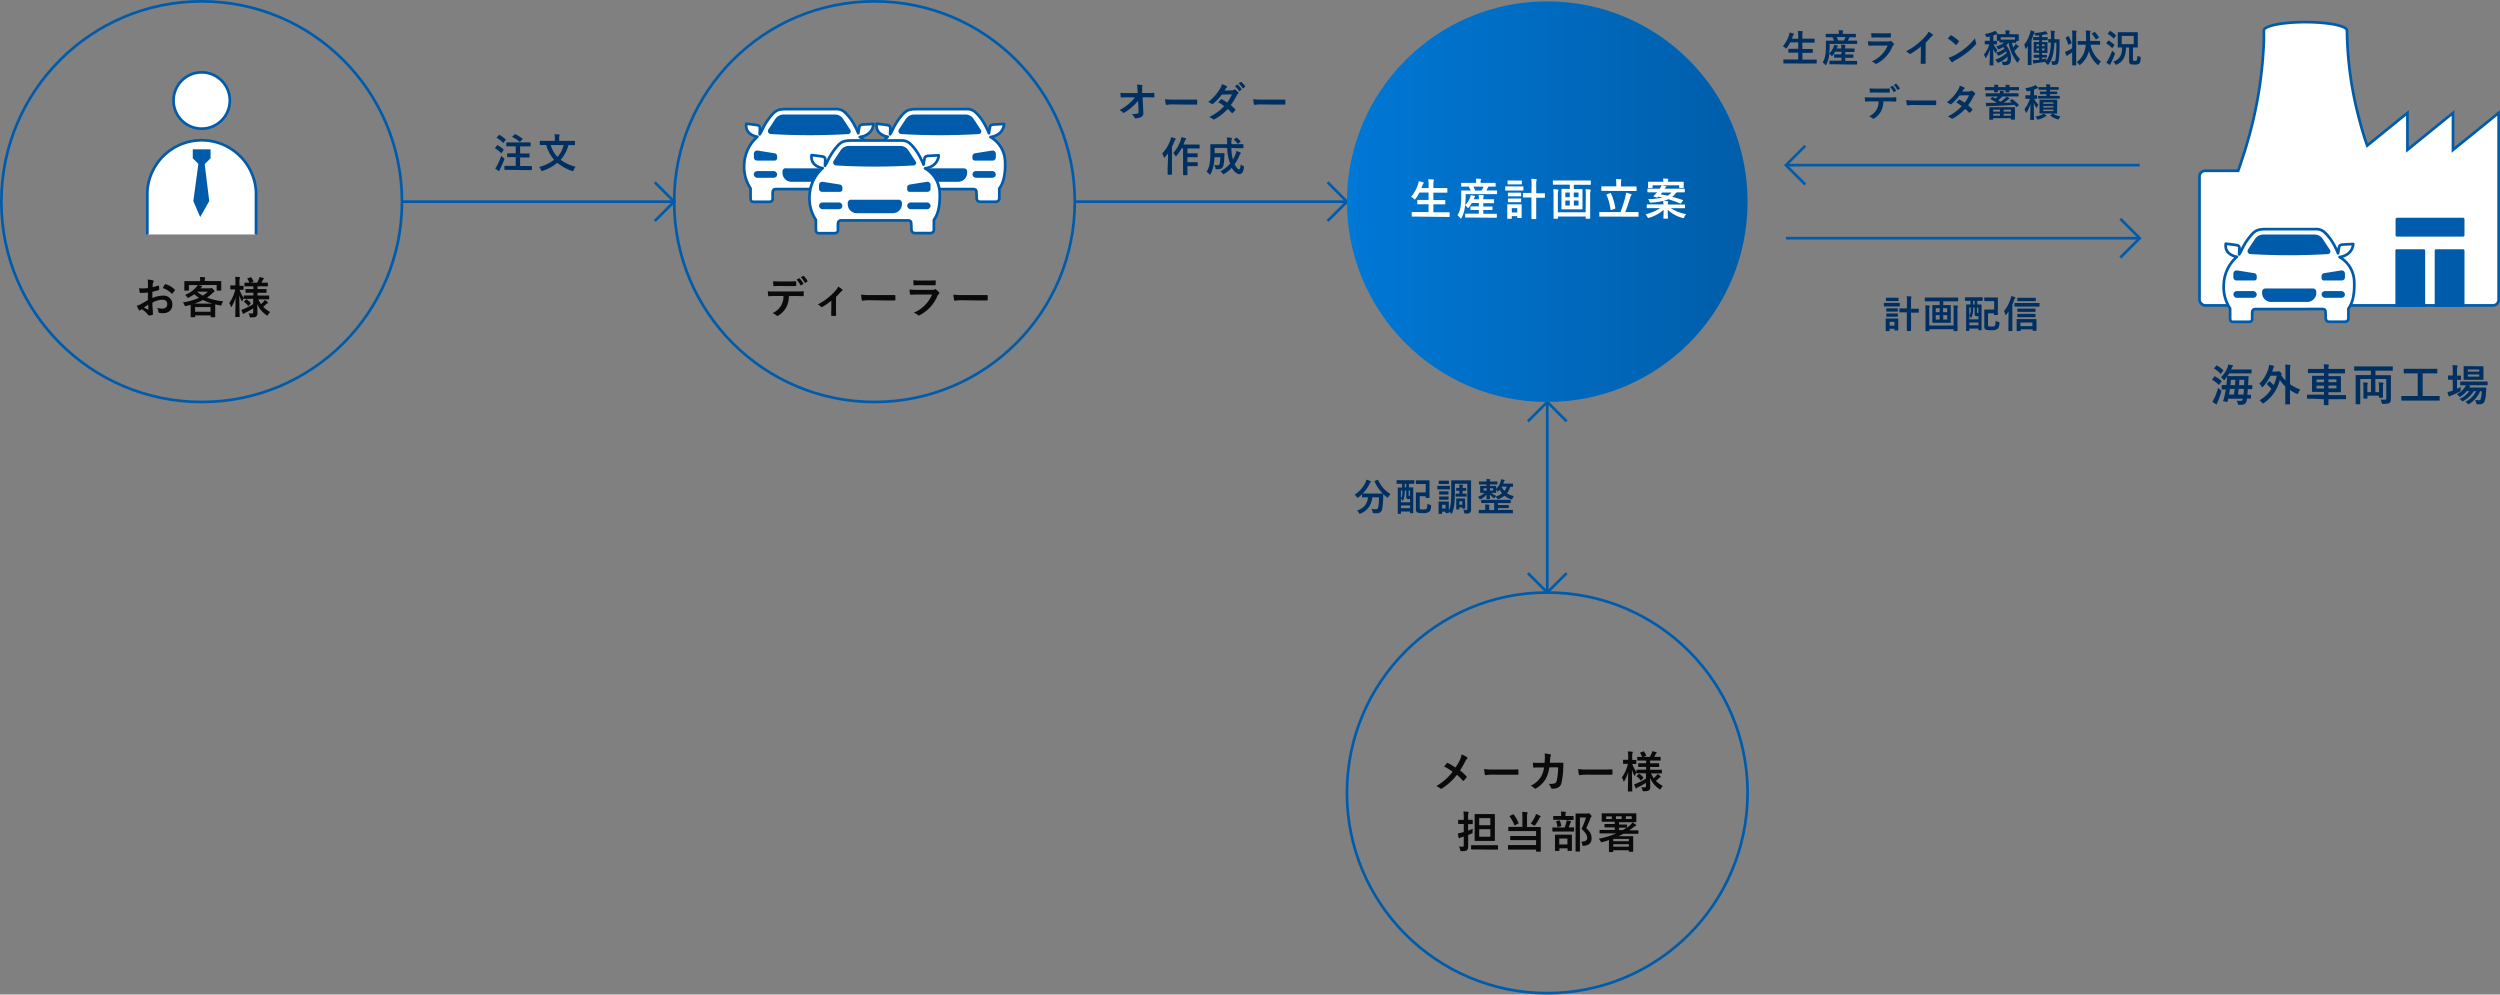 <svg xmlns="http://www.w3.org/2000/svg" xmlns:xlink="http://www.w3.org/1999/xlink" viewBox="0 0 918.57 365.41"><rect x="0" y="0" width="918.57" height="365.41" fill="#808080" stroke="none"/><defs><style>.cls-1,.cls-7,.cls-9{fill:#fff;}.cls-1,.cls-2,.cls-8,.cls-9{stroke:#005cab;}.cls-1,.cls-2{stroke-miterlimit:10;}.cls-2{fill:none;}.cls-3,.cls-8{fill:#005cab;}.cls-4{fill:#0a0a0a;}.cls-5{fill:#003061;}.cls-6{fill:url(#名称未設定グラデーション_7);}.cls-8,.cls-9{stroke-linejoin:round;}.cls-9{stroke-linecap:round;}</style><linearGradient id="名称未設定グラデーション_7" x1="494.91" y1="74.1" x2="642.11" y2="74.1" gradientUnits="userSpaceOnUse"><stop offset="0" stop-color="#0078d6"/><stop offset="1" stop-color="#005da9"/></linearGradient></defs><g id="レイヤー_2" data-name="レイヤー 2"><g id="レイヤー_1-2" data-name="レイヤー 1"><path class="cls-1" d="M918.05,41.56v-.05l-10.68,8.66-6.07,4.9V46.45l0-4.91,0,0v-.05l-10.65,8.64-6.09,4.92V46.45l0-4.91,0,0v-.05l-14.78,12s-1.25-3.34-2.64-8.63a131.91,131.91,0,0,1-4.79-33.66c0-1.7-6.83-3.07-15.28-3.07s-15.26,1.37-15.26,3.07c0,1.16,0,2.31,0,3.47v.18a153,153,0,0,1-6.11,37.58c-.19.67-.38,1.34-.58,2q-.47,1.57-1,3.09c-.42,1.33-.86,2.65-1.32,4l-.42,1.22H810.15a2.14,2.14,0,0,0-2,2.28v44.73a2.31,2.31,0,0,0,2.11,2.48H916.08a2.15,2.15,0,0,0,2-2.28V66.33l0-24.79Z"/><line class="cls-2" x1="568.51" y1="147.7" x2="568.51" y2="217.7"/><polyline class="cls-2" points="561.39 154.82 568.51 147.7 575.63 154.82"/><polyline class="cls-2" points="575.63 210.59 568.51 217.7 561.39 210.59"/><line class="cls-2" x1="147.7" y1="74.1" x2="247.7" y2="74.1"/><polyline class="cls-2" points="240.59 66.98 247.7 74.1 240.59 81.22"/><line class="cls-2" x1="394.91" y1="74.1" x2="494.91" y2="74.1"/><polyline class="cls-2" points="487.79 66.98 494.91 74.1 487.79 81.22"/><line class="cls-2" x1="656.19" y1="87.52" x2="786.19" y2="87.52"/><polyline class="cls-2" points="779.07 80.4 786.19 87.52 779.07 94.64"/><line class="cls-2" x1="786.19" y1="60.68" x2="656.19" y2="60.68"/><polyline class="cls-2" points="663.31 67.8 656.19 60.68 663.31 53.57"/><circle class="cls-2" cx="74.1" cy="74.1" r="73.6"/><circle class="cls-1" cx="74.1" cy="36.93" r="10.35"/><path class="cls-1" d="M54.13,86.15V70.44a20,20,0,0,1,39.94,0V86.15"/><polygon class="cls-3" points="77.37 58.15 77.37 54.88 70.83 54.88 70.83 58.15 72.9 60.22 71.03 73.91 73.56 79.76 76.88 73.88 75.21 60.31 77.37 58.15"/><path class="cls-4" d="M54.36,107.49c-.8.07-1.62.13-2.69.13-.27,0-.35-.09-.38-.33s-.11-.84-.18-1.4a7.5,7.5,0,0,0,1.25.08,19.76,19.76,0,0,0,2-.13c0-.52,0-1.13,0-1.82a6.34,6.34,0,0,0-.11-1.3,9,9,0,0,1,1.9.29c.19,0,.32.16.32.31a.58.58,0,0,1-.09.25,1.79,1.79,0,0,0-.23.63c-.05.41-.06.81-.08,1.32a14.94,14.94,0,0,0,2.05-.59c.14-.05.26,0,.27.15a7.32,7.32,0,0,1,.1,1.24c0,.16,0,.21-.21.26a15.7,15.7,0,0,1-2.29.61c0,.77,0,1.55,0,2.32a10,10,0,0,1,3.94-.88,3.17,3.17,0,0,1,3.41,3.2c0,2-1.32,3.25-3.48,3.25a6.26,6.26,0,0,1-1.31-.14.43.43,0,0,1-.35-.48,2.8,2.8,0,0,0-.48-1.36,6.11,6.11,0,0,0,2,.28,1.59,1.59,0,0,0,1.73-1.65c0-1-.64-1.61-1.76-1.61A7.9,7.9,0,0,0,56,111.21c0,.67,0,1.21.07,1.92s.12,1.71.12,2.08,0,.46-.24.53a7.41,7.41,0,0,1-1.18.19c-.18,0-.24-.11-.39-.32a9.83,9.83,0,0,0-2.27-2,3.07,3.07,0,0,0-.51.35.39.39,0,0,1-.27.11.43.43,0,0,1-.35-.25c-.18-.29-.5-1-.74-1.49a6,6,0,0,0,1.47-.56l2.61-1.49ZM52.87,113c.45.24,1,.51,1.51.72.12,0,.17,0,.16-.13,0-.41-.07-1.15-.1-1.68C54,112.22,53.45,112.58,52.87,113Zm7.65-8.4c.11-.18.16-.23.27-.2a7.64,7.64,0,0,1,3.4,2c.06.06.1.11.1.16s0,.09-.07.16c-.21.32-.62.81-.86,1.13,0,.07-.28.08-.32,0a7.52,7.52,0,0,0-3.25-2A10.33,10.33,0,0,1,60.52,104.6Z"/><path class="cls-4" d="M79,103.28c1.49,0,2,0,2.11,0s.18,0,.18.18,0,.37,0,.77v.65c0,1.36,0,1.62,0,1.72s0,.17-.18.17H79.77c-.16,0-.17,0-.17-.17v-1.88H72.79c.45.08.9.21,1.3.32.14,0,.22.1.22.19s-.08.16-.19.23-.17.16-.3.32l-.13.16h3.39a.86.86,0,0,0,.4-.07.78.78,0,0,1,.23-.06c.09,0,.24.06.64.5s.44.54.44.7a.25.25,0,0,1-.2.27,3.32,3.32,0,0,0-.56.47,16.33,16.33,0,0,1-2,1.61,24.35,24.35,0,0,0,6,1.35,3.87,3.87,0,0,0-.61,1.2c-.12.4-.12.4-.62.3s-1.18-.24-1.73-.38c0,.19,0,.54,0,1.14v1.26c0,1.66,0,2.08,0,2.16s0,.18-.18.18H77.58c-.16,0-.18,0-.18-.18v-.5H71.7v.47c0,.17,0,.19-.17.19H70.25c-.18,0-.19,0-.19-.19s0-.5,0-2.13v-1.09c0-.54,0-.91,0-1.13-.51.14-1,.27-1.58.4s-.5.11-.68-.31a3.6,3.6,0,0,0-.6-1,22.83,22.83,0,0,0,5.92-1.66,14.76,14.76,0,0,1-1.71-1.33,14.13,14.13,0,0,1-2,1.18,1.16,1.16,0,0,1-.38.16c-.1,0-.14-.08-.26-.25a2.82,2.82,0,0,0-.77-.85,10.58,10.58,0,0,0,4.13-2.87,4.07,4.07,0,0,0,.48-.75H69.4v1.88c0,.16,0,.17-.18.17H67.91c-.16,0-.18,0-.18-.17s0-.36,0-1.72v-.53c0-.52,0-.78,0-.89s0-.18.18-.18.63,0,2.11,0h3.52V103a4.79,4.79,0,0,0-.11-1.2c.56,0,1.17,0,1.72.09.17,0,.25.08.25.16a.91.91,0,0,1-.09.31,1.81,1.81,0,0,0-.08.65v.24ZM78,111.54a19.6,19.6,0,0,1-3.44-1.31,18.4,18.4,0,0,1-3.09,1.31Zm-6.34,3h5.7v-1.71H71.7Zm.76-7.34a12.8,12.8,0,0,0,2.09,1.42,12.7,12.7,0,0,0,1.89-1.46h-4Z"/><path class="cls-4" d="M91.91,109.8c-1.53,0-2.08,0-2.17,0s-.18,0-.18-.18v0a3.81,3.81,0,0,0-.43.83c-.08.19-.13.29-.19.29s-.12-.08-.21-.26a9.31,9.31,0,0,1-.79-2c0,4.18.12,7.57.12,7.83s0,.17-.18.17H86.62c-.17,0-.18,0-.18-.17s.08-3.31.1-7a12,12,0,0,1-1.35,3.23c-.09.16-.17.26-.24.26s-.11-.08-.16-.26a4.49,4.49,0,0,0-.56-1.2,13.58,13.58,0,0,0,2.21-5h-.18c-1.05,0-1.37,0-1.47,0s-.17,0-.17-.19v-1.1c0-.18,0-.19.17-.19s.42,0,1.47,0h.24v-1a11.87,11.87,0,0,0-.12-2.14c.6,0,1.07,0,1.55.11.16,0,.25.08.25.18a.68.68,0,0,1-.09.33A4.62,4.62,0,0,0,88,104v1c.93,0,1.23,0,1.33,0s.16,0,.16.19v1.1c0,.18,0,.19-.16.19s-.4,0-1.3,0a10.66,10.66,0,0,0,1.54,3v-.73c0-.16,0-.18.18-.18s.64,0,2.17,0H93.1v-1h-.74c-1.42,0-1.9,0-2,0s-.17,0-.17-.18v-1c0-.18,0-.19.17-.19s.58,0,2,0h.74v-1h-1c-1.51,0-2,0-2.11,0s-.18,0-.18-.16v-1c0-.16,0-.18.18-.18s.52,0,1.66,0a14.07,14.07,0,0,0-.72-1.34c-.1-.14-.06-.19.11-.27l1-.37c.17-.06.19-.06.3.08a8.22,8.22,0,0,1,.77,1.31c.08.16.05.19-.14.27l-.87.32h2.39c.22-.43.48-.94.65-1.36a3.31,3.31,0,0,0,.2-.7,13.26,13.26,0,0,1,1.37.32c.16,0,.26.11.26.22a.31.31,0,0,1-.16.24.71.71,0,0,0-.23.29,10,10,0,0,1-.54,1h.1c1.48,0,2,0,2.09,0s.2,0,.2.18v1c0,.15,0,.16-.2.16s-.61,0-2.09,0H94.62v1h1.14c1.44,0,1.9,0,2,0s.17,0,.17.19v1c0,.16,0,.18-.17.18s-.56,0-2,0H94.62v1h1.95c1.54,0,2.07,0,2.16,0s.18,0,.18.18v1.05c0,.16,0,.18-.18.18s-.62,0-2.16,0H94.91a12.08,12.08,0,0,0,1,1.76,12.65,12.65,0,0,0,1-1,2.67,2.67,0,0,0,.4-.56,8.07,8.07,0,0,1,1,.78c.11.1.18.18.18.27s-.07.16-.21.21a1.31,1.31,0,0,0-.48.31c-.31.29-.64.61-1.09,1a10.77,10.77,0,0,0,2.55,1.89,3.31,3.31,0,0,0-.77,1c-.13.22-.19.32-.27.32s-.18-.08-.36-.21a9.46,9.46,0,0,1-3.33-4c0,1.38.07,2.47.07,3.19a1.5,1.5,0,0,1-.52,1.36c-.3.22-.7.3-1.74.32-.51,0-.51,0-.62-.5a3.9,3.9,0,0,0-.42-1,10,10,0,0,0,1.14.06c.48,0,.59-.11.59-.53V113.3a27.86,27.86,0,0,1-2.9,1.6,1.79,1.79,0,0,0-.5.32.36.36,0,0,1-.22.15c-.06,0-.11-.05-.18-.18-.17-.38-.35-.8-.56-1.36a4.8,4.8,0,0,0,.93-.32,28,28,0,0,0,3.43-1.76v-2Zm-.51,2.48c-.16.16-.22.18-.32,0A6,6,0,0,0,89.75,111c-.14-.1-.13-.15,0-.29l.61-.61c.16-.14.21-.14.33-.06a6.3,6.3,0,0,1,1.36,1.21c.1.13.08.18,0,.31Z"/><circle class="cls-2" cx="568.51" cy="291.31" r="73.6"/><path class="cls-4" d="M536.42,279.21a7.1,7.1,0,0,0,.6-2,7.68,7.68,0,0,1,2,1,.34.34,0,0,1,.16.27.49.49,0,0,1-.17.36,3.24,3.24,0,0,0-.72,1.07,32.17,32.17,0,0,1-1.83,3.17,17.31,17.31,0,0,1,2.35,2.18.32.32,0,0,1,.1.22.43.43,0,0,1-.08.21c-.32.41-.64.77-1,1.13a.24.24,0,0,1-.19.12c-.08,0-.14-.05-.22-.15a17.43,17.43,0,0,0-2.1-2.11,20.87,20.87,0,0,1-5.47,5,.75.75,0,0,1-.37.13.47.47,0,0,1-.31-.11,4.55,4.55,0,0,0-1.44-.88,19.73,19.73,0,0,0,6-5.25,17.83,17.83,0,0,0-3.12-1.91c.46-.59.84-1.08,1-1.31a.23.23,0,0,1,.16-.08.34.34,0,0,1,.19.07,21.72,21.72,0,0,1,2.79,1.68A18.87,18.87,0,0,0,536.42,279.21Z"/><path class="cls-4" d="M548.27,284.64a12.94,12.94,0,0,0-2.35.19c-.2,0-.32-.1-.37-.33a16.78,16.78,0,0,1-.24-1.94,20.61,20.61,0,0,0,3.46.19h5.15c1.22,0,2.45,0,3.68-.05.24,0,.29,0,.29.23a12.51,12.51,0,0,1,0,1.5c0,.19-.06.26-.29.24l-3.57,0Z"/><path class="cls-4" d="M567.52,280.27c.06-.79.1-1.3.11-2.16a6,6,0,0,0-.11-1.27,12.83,12.83,0,0,1,2.08.34.32.32,0,0,1,.27.34.71.71,0,0,1-.08.3,1.62,1.62,0,0,0-.21.75c0,.51-.06.9-.14,1.68h2.43l2.23,0c.25,0,.33,0,.33.23s0,.84-.06,1.69a27.33,27.33,0,0,1-.59,5.27,2.56,2.56,0,0,1-1.89,2.16,6.59,6.59,0,0,1-1.62.18.39.39,0,0,1-.38-.32A3.36,3.36,0,0,0,569,288a6.41,6.41,0,0,0,2.18-.15c.43-.14.64-.4.83-1.12a22.32,22.32,0,0,0,.48-4.8h-3.23a12,12,0,0,1-1.43,4.44,10.29,10.29,0,0,1-3.39,3.29.75.75,0,0,1-.37.13.39.39,0,0,1-.3-.16,4.19,4.19,0,0,0-1.35-.93,8.88,8.88,0,0,0,3.76-3.26,9.16,9.16,0,0,0,1.15-3.46h-1.44c-.78,0-1.55,0-2.3.08-.16,0-.22-.08-.24-.27-.06-.39-.1-1-.13-1.55,1,.06,1.73.06,2.66.06Z"/><path class="cls-4" d="M582.83,284.64a12.94,12.94,0,0,0-2.35.19.36.36,0,0,1-.37-.33,16.78,16.78,0,0,1-.24-1.94,20.61,20.61,0,0,0,3.46.19h5.15c1.22,0,2.45,0,3.68-.05.24,0,.29,0,.29.23a12.51,12.51,0,0,1,0,1.5c0,.19-.06.26-.29.24l-3.57,0Z"/><path class="cls-4" d="M603.6,284.13c-1.54,0-2.08,0-2.18,0s-.17,0-.17-.18v0a4.33,4.33,0,0,0-.44.83c-.08.19-.12.29-.19.29s-.11-.08-.21-.26a9.3,9.3,0,0,1-.78-2c0,4.18.11,7.57.11,7.83s0,.17-.17.17H598.3c-.16,0-.17,0-.17-.17s.08-3.32.09-7a12,12,0,0,1-1.34,3.23c-.1.16-.18.26-.24.26s-.11-.08-.16-.26a4.82,4.82,0,0,0-.56-1.2,13.58,13.58,0,0,0,2.21-5H598c-1.06,0-1.38,0-1.47,0s-.18,0-.18-.19v-1.1c0-.18,0-.2.18-.2s.41,0,1.47,0h.24v-.95a11.74,11.74,0,0,0-.13-2.14,13.58,13.58,0,0,1,1.55.11c.16,0,.26.08.26.18a.63.63,0,0,1-.1.33,4.77,4.77,0,0,0-.09,1.51v1c.93,0,1.23,0,1.33,0s.16,0,.16.2v1.1c0,.18,0,.19-.16.19s-.4,0-1.3,0a10.8,10.8,0,0,0,1.54,3v-.73c0-.16,0-.18.17-.18s.64,0,2.18,0h1.18v-1h-.73c-1.43,0-1.91,0-2,0s-.18,0-.18-.18v-1c0-.18,0-.19.18-.19s.57,0,2,0h.73v-1h-1c-1.5,0-2,0-2.11,0s-.17,0-.17-.16v-1c0-.16,0-.18.17-.18s.53,0,1.67,0a13,13,0,0,0-.72-1.34c-.1-.15-.07-.19.11-.27l1-.37c.18-.07.2-.07.31.08a9,9,0,0,1,.77,1.31c.08.16,0,.19-.15.27l-.86.32h2.38c.23-.43.48-.94.66-1.36a3.46,3.46,0,0,0,.19-.7,10.86,10.86,0,0,1,1.38.32c.16.05.25.11.25.22a.29.29,0,0,1-.16.24.68.68,0,0,0-.22.29c-.14.29-.34.66-.54,1h.09c1.49,0,2,0,2.1,0s.19,0,.19.18v1c0,.15,0,.16-.19.16s-.61,0-2.1,0H606.3v1h1.14c1.44,0,1.91,0,2,0s.18,0,.18.19v1c0,.16,0,.18-.18.18s-.56,0-2,0H606.3v1h2c1.53,0,2.06,0,2.16,0s.17,0,.17.18V284c0,.16,0,.18-.17.18s-.63,0-2.16,0h-1.67a12.13,12.13,0,0,0,1,1.76,12.61,12.61,0,0,0,1-1,2.67,2.67,0,0,0,.4-.56,7.52,7.52,0,0,1,1,.78c.11.1.17.18.17.27s-.06.16-.21.21a1.31,1.31,0,0,0-.48.31c-.3.28-.64.6-1.08,1A10.71,10.71,0,0,0,611,288.8a3.49,3.49,0,0,0-.77.95c-.13.22-.19.32-.27.32s-.18-.08-.35-.21a9.46,9.46,0,0,1-3.33-4c0,1.38.06,2.47.06,3.19a1.49,1.49,0,0,1-.51,1.36c-.3.22-.7.3-1.74.32-.52,0-.52,0-.63-.5a3.89,3.89,0,0,0-.41-1,9.74,9.74,0,0,0,1.13.06c.48,0,.59-.11.59-.53v-1.12a27.73,27.73,0,0,1-2.89,1.6,1.65,1.65,0,0,0-.5.32.36.36,0,0,1-.22.15c-.07,0-.12-.05-.18-.18-.18-.38-.35-.8-.56-1.36a5.05,5.05,0,0,0,.93-.32,27.86,27.86,0,0,0,3.42-1.76v-1.95Zm-.51,2.48c-.16.16-.23.17-.32.05a6,6,0,0,0-1.33-1.33c-.15-.1-.13-.15,0-.29l.61-.61c.16-.14.21-.14.34-.06a6.54,6.54,0,0,1,1.36,1.21c.1.13.08.18,0,.31Z"/><path class="cls-4" d="M539.45,307.63c0,1.12,0,2.45,0,3.23s-.1,1.24-.51,1.54-.75.34-1.83.34c-.49,0-.49,0-.6-.5a4.92,4.92,0,0,0-.45-1.22,11.78,11.78,0,0,0,1.34.07c.32,0,.42-.08.42-.48v-3.23l-.87.27a1.69,1.69,0,0,0-.52.24.49.49,0,0,1-.26.11.2.2,0,0,1-.21-.19c-.11-.43-.22-1-.3-1.59a13.06,13.06,0,0,0,1.47-.32,6.73,6.73,0,0,0,.69-.19v-2.94h-.29c-1.14,0-1.49,0-1.59,0s-.17,0-.17-.18V301.4c0-.16,0-.17.17-.17s.45,0,1.59,0h.29v-.77a13.61,13.61,0,0,0-.13-2.27c.61,0,1.15,0,1.68.11.16,0,.26.1.26.18a.75.75,0,0,1-.1.33,4.78,4.78,0,0,0-.1,1.62v.8c1.08,0,1.43,0,1.52,0s.18,0,.18.17v1.22c0,.16,0,.18-.18.18s-.44,0-1.52,0v2.4c.58-.21,1.17-.44,1.72-.68a8.77,8.77,0,0,0-.07,1.11c0,.51,0,.5-.44.69s-.79.33-1.21.49Zm3.41,4.48c-1.55,0-2.09,0-2.19,0s-.16,0-.16-.18v-1.2c0-.16,0-.18.16-.18s.64,0,2.19,0h5.19c1.55,0,2.1,0,2.18,0s.17,0,.17.18V312c0,.16,0,.18-.17.18s-.63,0-2.18,0Zm4.23-13c1.39,0,1.86,0,2,0s.17,0,.17.18,0,.74,0,2.13v5.25c0,1.38,0,2,0,2.13s0,.19-.17.19-.58,0-2,0H544c-1.38,0-1.84,0-2,0s-.18,0-.18-.19,0-.75,0-2.13v-5.25c0-1.39,0-2,0-2.13s0-.18.18-.18.57,0,2,0Zm-3.59,1.5v2.58h4.09v-2.58Zm4.09,4.07H543.5v2.77h4.09Z"/><path class="cls-4" d="M559.37,300.25a13.94,13.94,0,0,0-.09-1.95,16.54,16.54,0,0,1,1.76.13c.16,0,.24.09.24.21a.76.76,0,0,1-.11.33,3.73,3.73,0,0,0-.1,1.28v3.62h2.68c1.55,0,2.09,0,2.19,0s.19,0,.19.19,0,.66,0,2v4.52c0,1.44,0,2.09,0,2.19s0,.16-.19.16h-1.36c-.16,0-.18,0-.18-.16v-.59h-7.94c-1.57,0-2.11,0-2.21,0s-.17,0-.17-.18V310.7c0-.17,0-.19.17-.19s.64,0,2.21,0h7.94V308.7h-7.12c-1.57,0-2.1,0-2.2,0s-.19,0-.19-.18v-1.18c0-.16,0-.18.19-.18s.63,0,2.2,0h7.12v-1.81h-7.84c-1.57,0-2.08,0-2.18,0s-.18,0-.18-.17V304c0-.18,0-.19.18-.19s.61,0,2.18,0h2.81Zm-3.5-1c.18-.1.22-.1.3,0a14.32,14.32,0,0,1,1.78,3.08c.06.16,0,.17-.16.3l-1.07.56c-.21.11-.26.1-.32-.05a12.81,12.81,0,0,0-1.7-3.1c-.09-.13-.08-.18.11-.28Zm8.28.5a3.86,3.86,0,0,0,.22-.68,11.15,11.15,0,0,1,1.52.72c.14.08.18.13.18.23s0,.11-.16.22a.86.86,0,0,0-.28.39,15.76,15.76,0,0,1-1.5,2.45c-.16.2-.22.3-.32.3a.91.91,0,0,1-.39-.19,6.49,6.49,0,0,0-1-.56A14.73,14.73,0,0,0,564.15,299.76Z"/><path class="cls-4" d="M572.59,305.52c-1.46,0-2,0-2.05,0s-.16,0-.16-.18v-1.15c0-.16,0-.17.16-.17s.59,0,2.05,0h2.32a14.49,14.49,0,0,0,.59-1.83,3.93,3.93,0,0,0,.13-.8c.43.08,1,.2,1.39.32.15.05.24.1.24.21a.4.4,0,0,1-.12.26,1,1,0,0,0-.21.37c-.15.46-.31.91-.55,1.47,1.25,0,1.72,0,1.81,0s.18,0,.18.17v1.15c0,.16,0,.18-.18.18s-.59,0-2,0Zm.29-4.31c-1.41,0-1.88,0-2,0s-.18,0-.18-.17V300c0-.18,0-.19.18-.19s.56,0,2,0h.72v-.29a6.14,6.14,0,0,0-.1-1.33c.58,0,1.07.07,1.62.11.16,0,.25.08.25.15a.65.65,0,0,1-.11.32,2.27,2.27,0,0,0-.06.77v.27H576c1.39,0,1.85,0,2,0s.17,0,.17.19v1.12c0,.16,0,.17-.17.17s-.56,0-2,0Zm-1.36,11.45c-.16,0-.18,0-.18-.16s0-.51,0-2.71v-1.15c0-1.25,0-1.68,0-1.79s0-.18.18-.18.53,0,1.77,0h2.31c1.25,0,1.68,0,1.78,0s.19,0,.19.18,0,.54,0,1.57v1.32c0,2.2,0,2.6,0,2.69s0,.2-.19.2h-1.24c-.16,0-.17,0-.17-.2v-.73h-3v.8c0,.14,0,.16-.18.16Zm1-8.81c-.24.07-.25,0-.29-.16a9.07,9.07,0,0,0-.44-1.76c-.07-.17,0-.17.17-.24l.88-.24c.19-.05.24,0,.31.13a10.42,10.42,0,0,1,.51,1.76c0,.18,0,.18-.19.24Zm.39,6.44h3V308.1h-3Zm10.16-11.38a1.13,1.13,0,0,0,.4-.05.79.79,0,0,1,.24-.05c.13,0,.26.07.67.48s.39.53.39.66a.4.4,0,0,1-.15.29c-.11.08-.19.22-.33.59-.47,1.23-.92,2.32-1.46,3.47,1.63,1.47,1.95,2.43,1.95,3.75,0,1.66-.94,2.54-2.81,2.72-.5.05-.5.05-.58-.48a2.13,2.13,0,0,0-.45-1.06c1.51,0,2.23-.37,2.23-1.31s-.37-1.79-2.07-3.36a30.56,30.56,0,0,0,1.65-4.2h-2.24v9c0,2.14,0,3.26,0,3.34s0,.18-.18.18H579.1c-.17,0-.19,0-.19-.18s0-1.15,0-3.33v-6.91c0-2.19,0-3.27,0-3.38s0-.17.19-.17.53,0,1.43,0Z"/><path class="cls-4" d="M591.21,308.66c-.78.27-1.58.51-2.4.73-.48.13-.48.13-.73-.33a4.74,4.74,0,0,0-.64-.9,30.49,30.49,0,0,0,6.4-1.94H589.9c-1.42,0-1.9,0-2,0s-.18,0-.18-.18v-.95c0-.14,0-.16.18-.16s.58,0,2,0h3.39v-.93h-1.52c-1.45,0-2,0-2.06,0s-.18,0-.18-.18v-.88c0-.16,0-.17.18-.17s.61,0,2.06,0h1.52v-.85h-2.43c-1.53,0-2.06,0-2.16,0s-.19,0-.19-.17,0-.35,0-1V300c0-.67,0-.92,0-1s0-.17.19-.17.63,0,2.16,0h8c1.53,0,2.08,0,2.19,0s.18,0,.18.17,0,.37,0,1v.93c0,.68,0,.95,0,1s0,.17-.18.17-.66,0-2.19,0H594.9v.85h.65c1.47,0,2,0,2.05,0s.19,0,.19.17v.88a.28.28,0,0,1,0,.1c.36-.26.72-.53,1-.8a4.39,4.39,0,0,0,1-1.09,12.39,12.39,0,0,1,1.2.74c.16.11.22.17.22.29s-.08.19-.22.22a1.8,1.8,0,0,0-.67.38,16.87,16.87,0,0,1-1.7,1.24h1.22c1.41,0,1.9,0,2,0s.16,0,.16.16v.95c0,.16,0,.18-.16.18s-.59,0-2,0h-3.33c-.59.31-1.22.61-1.87.88h3.18c1.31,0,2,0,2.08,0s.18,0,.18.18,0,.53,0,1.73v1.23c0,1.92,0,2.3,0,2.4s0,.19-.18.19h-1.23c-.18,0-.19,0-.19-.19v-.37h-5.73v.48c0,.16,0,.18-.2.18h-1.2c-.17,0-.19,0-.19-.18s0-.53,0-2.43Zm1-7.7v-1h-2.06v1Zm.55,7.28v.85h5.73v-.85Zm5.73,2.85v-.91h-5.73v.91Zm-2.66-11.17h-2.08v1h2.08Zm1.76,4.19c-.1,0-.58,0-2.05,0h-.65V305h1.37c.5-.29,1-.58,1.41-.9Zm1.94-4.19h-2.15v1h2.15Z"/><path class="cls-5" d="M182.59,53.44c.12-.15.16-.15.3-.08A11.58,11.58,0,0,1,185,54.9c.06.06.09.08.09.12a.34.34,0,0,1-.09.17l-.68,1c0,.08-.07.11-.12.11s-.07,0-.13-.09A11.31,11.31,0,0,0,182,54.54c-.07,0-.1-.08-.1-.11a.33.33,0,0,1,.09-.18Zm.12,7.28a36.28,36.28,0,0,0,1.48-3.47A7.46,7.46,0,0,0,185,58c.24.18.33.24.33.38a1.06,1.06,0,0,1-.09.34,32.39,32.39,0,0,1-1.45,3.32,2.83,2.83,0,0,0-.24.57c0,.12-.09.2-.2.2a.77.77,0,0,1-.27-.09,10,10,0,0,1-1.15-.83A6.9,6.9,0,0,0,182.71,60.72Zm.57-11.07c.12-.16.16-.16.28-.08a13.17,13.17,0,0,1,2.18,1.61.17.17,0,0,1,.09.13s0,.09-.09.18l-.69.93c-.12.16-.14.15-.26,0a13.47,13.47,0,0,0-2.2-1.73c-.08,0-.11-.08-.11-.1s0-.09.11-.18Zm4.3,12.76c-1.47,0-2,0-2.08,0s-.17,0-.17-.17V61.12c0-.17,0-.18.17-.18s.61,0,2.08,0h1.91v-3.2h-1c-1.41,0-1.89,0-2,0s-.15,0-.15-.17V56.5c0-.15,0-.17.15-.17s.57,0,2,0h1V53.77h-1.31c-1.44,0-1.93,0-2,0s-.17,0-.17-.16V52.49c0-.14,0-.16.17-.16s.58,0,2,0h4.61c1.44,0,2,0,2,0s.16,0,.16.16v1.15c0,.15,0,.16-.16.16s-.6,0-2,0h-1.68v2.59h1.27c1.43,0,1.89,0,2,0s.18,0,.18.17v1.14c0,.15,0,.17-.18.17s-.55,0-2,0h-1.27V61h2.1c1.47,0,2,0,2.07,0s.16,0,.16.18v1.15c0,.15,0,.17-.16.17s-.6,0-2.07,0Zm1.49-13c.15-.13.18-.13.31-.07a13.44,13.44,0,0,1,2.55,1.56c.08,0,.11.08.11.12s0,.09-.12.18l-.78.87c-.12.13-.17.17-.29,0a11.25,11.25,0,0,0-2.55-1.68c-.12-.06-.13-.11,0-.26Z"/><path class="cls-5" d="M208.85,53.29A12.78,12.78,0,0,1,206,58.72a15.85,15.85,0,0,0,5.49,2.55,3.9,3.9,0,0,0-.7,1.23c-.11.28-.15.39-.3.39a1.52,1.52,0,0,1-.35-.07,16.72,16.72,0,0,1-5.35-3,16.91,16.91,0,0,1-5.36,2.94,1.42,1.42,0,0,1-.36.09c-.13,0-.18-.1-.28-.37a3.31,3.31,0,0,0-.68-1.11,15.77,15.77,0,0,0,5.49-2.66,13.86,13.86,0,0,1-2.91-5.44h-.28c-1.35,0-1.82,0-1.91,0s-.16,0-.16-.17V51.94c0-.15,0-.17.16-.17s.56,0,1.91,0h3.45v-.73a9.29,9.29,0,0,0-.12-1.72,15.25,15.25,0,0,1,1.66.11c.15,0,.24.07.24.16a.65.65,0,0,1-.09.3c-.09.15-.09.31-.09,1.13v.75h3.71c1.35,0,1.81,0,1.9,0s.18,0,.18.17v1.21c0,.16,0,.17-.18.17s-.55,0-1.9,0Zm-6.49,0a10.24,10.24,0,0,0,2.47,4.38,9.29,9.29,0,0,0,2.25-4.38Z"/><path class="cls-5" d="M418.15,37A12.39,12.39,0,0,1,416,39.26a17.23,17.23,0,0,1-2.84,2.1.61.61,0,0,1-.34.13.31.31,0,0,1-.26-.15,3.32,3.32,0,0,0-1.23-.88,17.72,17.72,0,0,0,3.5-2.37,14.41,14.41,0,0,0,2.2-2.33l-2.62,0c-.78,0-1.62,0-2.4.07-.14,0-.2-.09-.21-.25a13.51,13.51,0,0,1-.12-1.46c.9.06,1.78.08,2.68.08H418l-.06-1.34a7.27,7.27,0,0,0-.24-1.77,13,13,0,0,1,1.89.17c.15,0,.2.09.2.18a.82.82,0,0,1-.06.22,4,4,0,0,0-.06,1.38l0,1.14H421c1.05,0,1.8,0,2.91-.07.15,0,.22.07.22.18,0,.42,0,.88,0,1.3a.19.19,0,0,1-.21.21c-1.09,0-2-.07-2.88-.07h-1.21l.27,5.64a1.6,1.6,0,0,1-.72,1.59,4.59,4.59,0,0,1-2.07.52c-.29,0-.39-.06-.47-.25a3,3,0,0,0-1.05-1.34,10,10,0,0,0,2.12-.15c.34-.07.46-.22.43-.88Z"/><path class="cls-5" d="M430.86,38.37a12,12,0,0,0-2.21.18.32.32,0,0,1-.34-.31,15,15,0,0,1-.23-1.82,19.34,19.34,0,0,0,3.24.18h4.83c1.14,0,2.3,0,3.45,0,.23,0,.27,0,.27.21a11.06,11.06,0,0,1,0,1.41c0,.18-.06.24-.27.22l-3.34,0Z"/><path class="cls-5" d="M452.56,33.2a1.52,1.52,0,0,0,.83-.23.36.36,0,0,1,.52,0,4.83,4.83,0,0,1,1,.91.37.37,0,0,1,.12.27.39.39,0,0,1-.16.29,1.76,1.76,0,0,0-.45.57,23.92,23.92,0,0,1-2.21,3.63,12.62,12.62,0,0,1,1.62,1.51.3.3,0,0,1,.09.21.3.3,0,0,1-.09.2,9.16,9.16,0,0,1-.93.94.29.29,0,0,1-.18.08.26.26,0,0,1-.16-.09,16.74,16.74,0,0,0-1.46-1.46,18.26,18.26,0,0,1-4.78,3.75.81.81,0,0,1-.38.14.44.44,0,0,1-.28-.14,4.22,4.22,0,0,0-1.43-.76A18.16,18.16,0,0,0,449.77,39a12.64,12.64,0,0,0-2.16-1.41c.33-.36.65-.75,1-1.06a.29.29,0,0,1,.2-.11.42.42,0,0,1,.15.06,15.25,15.25,0,0,1,1.93,1.2,14.35,14.35,0,0,0,1.76-3l-3.72.08a18.22,18.22,0,0,1-3.21,3.37.54.54,0,0,1-.3.14.32.32,0,0,1-.24-.11,6.53,6.53,0,0,0-1.26-.69,16.58,16.58,0,0,0,4.24-4.71,5.41,5.41,0,0,0,.81-1.84,9.62,9.62,0,0,1,1.76.73.26.26,0,0,1,.16.24.38.38,0,0,1-.18.3,1.17,1.17,0,0,0-.31.32c-.12.21-.21.36-.47.75Zm1.95-2.07c.08-.06.14-.05.23,0a7.08,7.08,0,0,1,1.42,1.6.15.15,0,0,1,0,.24l-.63.47a.16.16,0,0,1-.26,0,7.54,7.54,0,0,0-1.51-1.74Zm1.34-1c.09-.06.13,0,.22,0a6.13,6.13,0,0,1,1.43,1.55.17.17,0,0,1-.05.27l-.6.46c-.12.09-.19,0-.25,0a7.24,7.24,0,0,0-1.5-1.73Z"/><path class="cls-5" d="M463.26,38.37a12,12,0,0,0-2.21.18.32.32,0,0,1-.34-.31,15,15,0,0,1-.23-1.82,19.34,19.34,0,0,0,3.24.18h4.83c1.14,0,2.3,0,3.45,0,.23,0,.27,0,.27.21a11.06,11.06,0,0,1,0,1.41c0,.18-.06.24-.27.22l-3.34,0Z"/><path class="cls-5" d="M429.15,58.28c0-.55,0-1.23,0-1.89a14.1,14.1,0,0,1-1.13,1.38c-.1.12-.19.18-.25.18s-.15-.07-.2-.25a3.66,3.66,0,0,0-.55-1.31,13.88,13.88,0,0,0,3-4.93,5.18,5.18,0,0,0,.27-1.08c.54.15,1,.27,1.46.43.18.08.24.14.24.23s0,.16-.15.27-.18.21-.33.63c-.26.66-.56,1.33-.89,2v7.81c0,1.47,0,2.21,0,2.28s0,.17-.16.17h-1.28c-.15,0-.16,0-.16-.17s0-.81,0-2.28Zm5-3.78a18.06,18.06,0,0,1-1.8,2.72c-.14.16-.21.24-.29.24s-.16-.09-.28-.3a3.72,3.72,0,0,0-.72-.92,13.79,13.79,0,0,0,2.74-4.68,5.4,5.4,0,0,0,.24-1.14c.56.11,1,.2,1.49.33.18,0,.28.12.28.23a.35.35,0,0,1-.13.28,1.82,1.82,0,0,0-.39.74c-.14.36-.29.73-.47,1.11h3.92c1.33,0,1.78,0,1.86,0s.18,0,.18.18v1.09c0,.17,0,.18-.18.18s-.53,0-1.86,0h-2.45v1.79h1.92c1.19,0,1.58,0,1.67,0s.16,0,.16.16v1.1c0,.15,0,.16-.16.16s-.48,0-1.67,0h-1.92v1.83h1.92c1.2,0,1.61,0,1.7,0s.16,0,.16.15v1.11c0,.17,0,.18-.16.18s-.5,0-1.7,0h-1.92v.83c0,1.5,0,2.26,0,2.34s0,.16-.16.16h-1.28c-.15,0-.16,0-.16-.16s0-.84,0-2.34V54.5Z"/><path class="cls-5" d="M452.43,54.35A18.83,18.83,0,0,0,453,58.6a12.21,12.21,0,0,0,.9-1.76,7,7,0,0,0,.41-1.38,9.43,9.43,0,0,1,1.39.54c.15.08.23.15.23.24s-.11.2-.21.32a2.07,2.07,0,0,0-.38.73,16.31,16.31,0,0,1-1.71,3.05c.54,1.15,1.23,1.87,1.61,1.87s.52-.45.61-1.84a3.12,3.12,0,0,0,.84.58c.44.23.44.23.36.69-.24,1.61-.78,2.34-1.69,2.34s-2-1-2.78-2.35a11.64,11.64,0,0,1-2.71,2.23.94.94,0,0,1-.36.17c-.09,0-.17-.09-.32-.32a3.61,3.61,0,0,0-.76-.79A12,12,0,0,0,452,60.1a18.35,18.35,0,0,1-1.1-5.75h-4.62v1.94h2.16c.92,0,1.19,0,1.28,0s.18,0,.18.19c0,.57-.05,1.2-.08,1.65a11.8,11.8,0,0,1-.34,2.79,1.72,1.72,0,0,1-1.74,1.25,6.61,6.61,0,0,1-.77,0c-.34,0-.36,0-.43-.5a3.42,3.42,0,0,0-.36-1.08,6.82,6.82,0,0,0,1.23.12.64.64,0,0,0,.72-.54,12,12,0,0,0,.22-2.41h-2.1a18,18,0,0,1-.27,2.62,11.07,11.07,0,0,1-1.17,3.51c-.1.2-.18.29-.25.29s-.17-.08-.3-.24a5,5,0,0,0-.93-.84,8,8,0,0,0,1.17-3.32,25.2,25.2,0,0,0,.21-3.63c0-2,0-2.92,0-3s0-.18.18-.18.58,0,2,0h4v-.32a15.73,15.73,0,0,0-.12-2.11c.57,0,1.08,0,1.62.1.15,0,.22.09.22.18a.77.77,0,0,1-.07.29,5.5,5.5,0,0,0-.08,1.5v.36h2.25c1.41,0,1.91,0,2,0s.16,0,.16.18v1.14c0,.15,0,.16-.16.16s-.59,0-2,0Zm1.75-3.7c.15-.11.2-.11.32,0a6.93,6.93,0,0,1,1.29,1.26c.09.12.09.18-.08.29l-.72.54a.49.49,0,0,1-.19.1c-.05,0-.08,0-.12-.1a5.59,5.59,0,0,0-1.22-1.32c-.06-.06-.09-.09-.09-.14s.05-.07.12-.13Z"/><path class="cls-5" d="M813.59,138.38c.11-.15.18-.16.32-.08a13.82,13.82,0,0,1,2.3,1.63c.1.11.1.16,0,.32l-.73,1c-.08.11-.13.16-.18.16s-.08,0-.14-.08a11.3,11.3,0,0,0-2.26-1.76c-.08-.05-.11-.08-.11-.13a.34.34,0,0,1,.09-.17Zm0,8a19.13,19.13,0,0,0,1.37-3.89,6.14,6.14,0,0,0,.88.75c.39.26.4.29.29.77a32,32,0,0,1-1.29,3.67,1.67,1.67,0,0,0-.21.64c0,.11-.07.25-.16.25a.7.7,0,0,1-.35-.12,8.82,8.82,0,0,1-1.25-.84A9,9,0,0,0,813.56,146.38Zm.72-12c.13-.16.17-.16.32-.08a12.7,12.7,0,0,1,2.19,1.65c.11.09.13.14,0,.33l-.7.95c-.13.16-.16.17-.3.06a11.05,11.05,0,0,0-2.21-1.81c-.15-.08-.15-.11,0-.29Zm2,7.26c0-.16,0-.17.17-.17s.5,0,1.56,0c.09-.67.16-1.35.22-2,0-.33,0-.69,0-1.07-.24.34-.5.66-.75,1s-.24.26-.32.26-.18-.1-.32-.27a3.61,3.61,0,0,0-.84-.76,9.69,9.69,0,0,0,2.36-3.49,4.62,4.62,0,0,0,.29-1.21c.59.08,1.16.19,1.52.27.2.05.28.13.28.24a.38.38,0,0,1-.14.27,1.27,1.27,0,0,0-.37.55,4.25,4.25,0,0,1-.21.49h7.35c.16,0,.18,0,.18.16V137c0,.17,0,.19-.18.19s-.62,0-2.1,0h-5.95a11.44,11.44,0,0,1-.63,1c.12,0,.6,0,2,0H824c1.42,0,1.92,0,2,0s.2,0,.2.2c0,.44-.07.94-.08,1.36L826,141.5c.92,0,1.29,0,1.36,0s.19,0,.19.17v1.12c0,.16,0,.18-.19.18s-.47,0-1.46,0c0,.7-.11,1.39-.18,2.06.76,0,1.08,0,1.16,0s.19,0,.19.18v1.07c0,.16,0,.18-.19.18l-1.3,0,0,.36c-.18,1.31-.75,1.93-2.12,1.93h-.84c-.26,0-.26,0-.39-.52a3.62,3.62,0,0,0-.48-1c.47,0,1.12.07,1.51.07s.73-.13.8-.79H818.7c-.07.31-.13.6-.21.9s0,.26-.24.26a4.58,4.58,0,0,1-.63-.1c-.83-.14-.85-.14-.75-.42a8.78,8.78,0,0,0,.38-1.26c.21-.9.4-1.84.56-2.8-.91,0-1.29,0-1.36,0s-.17,0-.17-.18Zm4.48,3.33c.11-.69.19-1.37.27-2.06h-1.71c-.1.67-.21,1.36-.34,2.06Zm-1.07-5.42c-.05.65-.11,1.29-.19,1.95h1.68c.06-.64.09-1.3.12-1.95Zm2.85,3.36c-.08.69-.16,1.37-.26,2.06h2c.08-.65.13-1.34.18-2.06Zm.27-3.36-.15,1.95h1.85c0-.67.06-1.35.08-1.95Z"/><path class="cls-5" d="M833.7,140.17c.07-.08.1-.11.15-.11a.29.29,0,0,1,.16.09,15.14,15.14,0,0,1,1.4,1.38,15.69,15.69,0,0,0,1.11-3.47h-2.27a16,16,0,0,1-2.72,4c-.15.16-.24.24-.33.24s-.16-.1-.27-.32a3.34,3.34,0,0,0-.8-1,12.65,12.65,0,0,0,3.36-5.67,4.36,4.36,0,0,0,.21-1.26,11.81,11.81,0,0,1,1.63.35c.16.05.24.13.24.22a.36.36,0,0,1-.11.28,2.18,2.18,0,0,0-.32.81c-.09.29-.17.56-.27.82h1.65a.8.8,0,0,0,.48-.1.49.49,0,0,1,.22-.06c.12,0,.29.05.71.43s.46.47.46.56-.06.16-.16.27l-.09.16a11.19,11.19,0,0,0,1.6,2v-3.39a14.78,14.78,0,0,0-.13-2.43,14.28,14.28,0,0,1,1.76.13c.14,0,.24.06.24.16a1,1,0,0,1-.08.31,6.43,6.43,0,0,0-.11,1.78v4.85a18.16,18.16,0,0,0,3.76,1.92,5.22,5.22,0,0,0-.71,1.27c-.11.29-.16.4-.28.4a1.08,1.08,0,0,1-.37-.13,17.66,17.66,0,0,1-2.4-1.35v2.31c0,1.79,0,2.7,0,2.78s0,.18-.18.18h-1.39c-.16,0-.18,0-.18-.18s0-1,0-2.78v-3.63a12.92,12.92,0,0,1-2-2.37,14.32,14.32,0,0,1-5.81,8.42c-.2.14-.31.22-.39.22s-.17-.11-.35-.32a4,4,0,0,0-.93-.85,12.55,12.55,0,0,0,4.37-4.19,17.76,17.76,0,0,0-1.58-1.63c-.07-.07-.1-.1-.1-.15a.32.32,0,0,1,.1-.19Z"/><path class="cls-5" d="M849.81,146.51c-1.4,0-1.89,0-2,0s-.16,0-.16-.17V145.2c0-.16,0-.18.16-.18s.58,0,2,0h4.1V144h-2c-1.55,0-2.11,0-2.22,0s-.18,0-.18-.18,0-.51,0-1.52v-2.51c0-1,0-1.43,0-1.52s0-.19.18-.19.67,0,2.22,0h2v-1h-3.66c-1.48,0-2,0-2.07,0s-.19,0-.19-.19v-1.17c0-.15,0-.16.19-.16s.59,0,2.07,0h3.66a11.44,11.44,0,0,0-.13-1.7c.59,0,1.16,0,1.7.12.14,0,.24.09.24.17a.59.59,0,0,1-.08.32,3,3,0,0,0-.1,1.09h3.81c1.48,0,2,0,2.08,0s.18,0,.18.16V137c0,.17,0,.19-.18.19s-.6,0-2.08,0h-3.81v1h2.18c1.57,0,2.13,0,2.23,0s.17,0,.17.19,0,.53,0,1.52v2.51c0,1,0,1.43,0,1.52s0,.18-.17.18-.66,0-2.23,0h-2.18v1.05h4.29c1.41,0,1.89,0,2,0s.16,0,.16.18v1.17c0,.16,0,.17-.16.17s-.58,0-2,0h-4.29c0,1.25,0,1.9,0,2s0,.17-.2.17h-1.32c-.16,0-.18,0-.18-.17s0-.72,0-2Zm4.1-6.07v-1h-2.75v1Zm0,2.29v-1h-2.75v1Zm1.63-3.33v1h2.92v-1Zm2.92,2.29h-2.92v1h2.92Z"/><path class="cls-5" d="M867.17,136.2c-1.44,0-1.92,0-2,0s-.18,0-.18-.17v-1.22c0-.18,0-.19.18-.19s.57,0,2,0H877c1.44,0,1.92,0,2,0s.18,0,.18.19v1.22c0,.16,0,.17-.18.17s-.57,0-2,0h-4.2v1.65h3.28c1.57,0,2.12,0,2.23,0s.17,0,.17.17,0,.9,0,2.42v3.49c0,1.39,0,2.23,0,2.79A1.6,1.6,0,0,1,878,148c-.3.25-.9.4-2.31.41-.51,0-.51,0-.6-.49a4.23,4.23,0,0,0-.45-1.11c.59.05,1.17.05,1.63.05s.51-.09.51-.51v-7.09h-4v4.83h1.34v-1.44a13.79,13.79,0,0,0-.11-2.13c.5,0,1.14,0,1.5.1.16,0,.25.1.25.18a1,1,0,0,1-.12.36,6.59,6.59,0,0,0-.06,1.49v1.94c0,.91,0,1.3,0,1.39s0,.18-.18.18h-1.13c-.16,0-.18,0-.18-.18v-.59h-4.22v.91c0,.16,0,.18-.18.18h-1.14c-.16,0-.17,0-.17-.18s0-.53,0-1.44v-2.21a15.6,15.6,0,0,0-.11-2.13c.46,0,1.1,0,1.5.1.16,0,.24.1.24.18a1.42,1.42,0,0,1-.11.4,6.47,6.47,0,0,0-.06,1.45v1.44h1.33v-4.83h-3.94v6.91c0,1.4,0,2.08,0,2.18s0,.18-.18.18h-1.34c-.16,0-.18,0-.18-.18s0-.78,0-2.27V140.3c0-1.49,0-2.19,0-2.31s0-.17.18-.17.66,0,2.22,0h3.19V136.2Z"/><path class="cls-5" d="M884.49,147.2c-1.43,0-1.93,0-2,0s-.18,0-.18-.18v-1.34c0-.16,0-.18.18-.18s.59,0,2,0h3.85v-8.3h-2.81c-1.56,0-2.07,0-2.16,0s-.18,0-.18-.18v-1.34c0-.16,0-.18.18-.18s.6,0,2.16,0h7.68c1.54,0,2,0,2.14,0s.18,0,.18.18v1.34c0,.16,0,.18-.18.18s-.6,0-2.14,0h-3.06v8.3h4.08c1.43,0,1.92,0,2,0s.18,0,.18.18v1.34c0,.16,0,.18-.18.18s-.59,0-2,0Z"/><path class="cls-5" d="M902.77,142.86c.44-.21.88-.42,1.33-.66,0,.28,0,.64,0,1,0,.52,0,.49-.42.73a22.11,22.11,0,0,1-2.95,1.38,2.25,2.25,0,0,0-.51.22.48.48,0,0,1-.29.15c-.09,0-.16-.05-.23-.21a10.83,10.83,0,0,1-.44-1.43,9.49,9.49,0,0,0,1.59-.4l.36-.12v-4h-.12c-1.06,0-1.38,0-1.47,0s-.16,0-.16-.18v-1.21c0-.16,0-.18.16-.18s.41,0,1.47,0h.12v-1.37a15.17,15.17,0,0,0-.12-2.42c.62,0,1.1.05,1.63.1.16,0,.26.09.26.17a.79.79,0,0,1-.1.32,6.68,6.68,0,0,0-.1,1.78V138c.87,0,1.17,0,1.27,0s.17,0,.17.18v1.21c0,.16,0,.18-.17.18s-.4,0-1.27,0Zm8.52.86a10.3,10.3,0,0,1-3.94,4.65.92.92,0,0,1-.38.17c-.11,0-.21-.09-.4-.3a3,3,0,0,0-.71-.61,8.55,8.55,0,0,0,3.94-3.91h-.86a10.73,10.73,0,0,1-3.73,3.56,1,1,0,0,1-.4.17c-.13,0-.21-.09-.4-.3a3.08,3.08,0,0,0-.68-.56,9,9,0,0,0,3.57-2.87h-1a8.43,8.43,0,0,1-2.11,1.89c-.21.13-.3.21-.4.21s-.17-.09-.33-.29a3.7,3.7,0,0,0-.77-.67,8.24,8.24,0,0,0,3-2.62,3.93,3.93,0,0,0,.34-.68c-1.32,0-1.81,0-1.89,0s-.18,0-.18-.2v-1c0-.16,0-.17.18-.17s.62,0,2.17,0h5.36c1.56,0,2.1,0,2.18,0s.18,0,.18.17v1c0,.18,0,.2-.18.2s-.62,0-2.18,0h-4.8l.53.13c.15.05.23.15.23.21a.22.22,0,0,1-.13.21.76.76,0,0,0-.26.29h4.18c1.36,0,1.82,0,1.92,0s.22,0,.21.21l-.11,1.62a10.79,10.79,0,0,1-.5,3.07,1.69,1.69,0,0,1-1.81,1.23,7.13,7.13,0,0,1-.81,0c-.37,0-.37,0-.5-.53a5.1,5.1,0,0,0-.42-1.05,9.3,9.3,0,0,0,1.46.09c.35,0,.48,0,.62-.49a13,13,0,0,0,.42-2.76Zm-.91-9.15c1.37,0,1.82,0,1.93,0s.18,0,.18.17,0,.48,0,1.36V138c0,.91,0,1.28,0,1.38s0,.17-.18.17-.56,0-1.93,0h-3c-1.39,0-1.84,0-2,0s-.17,0-.17-.17,0-.47,0-1.38v-1.94c0-.88,0-1.26,0-1.36s0-.17.17-.17.57,0,2,0Zm-3.64,1.2v.77h4.2v-.77Zm4.2,1.82h-4.2v.79h4.2Z"/><path class="cls-5" d="M657.2,23.32c-1.28,0-1.7,0-1.78,0s-.16,0-.16-.15V22c0-.14,0-.15.16-.15s.5,0,1.78,0h3.51V19.35h-1.54c-1.37,0-1.85,0-1.93,0s-.16,0-.16-.15V18.08c0-.12,0-.14.16-.14s.56,0,1.93,0h1.54V15.58h-2.94a11.26,11.26,0,0,1-1.23,2c-.13.17-.19.25-.27.25s-.15-.08-.31-.22a3.07,3.07,0,0,0-.88-.63,11.77,11.77,0,0,0,2.25-4.09,4.86,4.86,0,0,0,.2-.93c.46.09,1,.23,1.36.34.15,0,.25.11.25.21s0,.14-.14.25a1.33,1.33,0,0,0-.26.53l-.34.93h2.31v-.73a13,13,0,0,0-.11-2.13,15.19,15.19,0,0,1,1.58.1c.14,0,.23.08.23.15a.72.72,0,0,1-.07.28,5.51,5.51,0,0,0-.1,1.56v.77h2.41c1.37,0,1.83,0,1.92,0s.16,0,.16.15v1.15c0,.14,0,.16-.16.16s-.55,0-1.92,0h-2.41V18H664c1.37,0,1.85,0,1.93,0s.16,0,.16.14v1.14c0,.14,0,.15-.16.15s-.56,0-1.93,0h-1.75V21.9h3.32c1.26,0,1.69,0,1.78,0s.15,0,.15.15V23.2c0,.14,0,.15-.15.15s-.52,0-1.78,0Z"/><path class="cls-5" d="M674.25,23.62c-1.36,0-1.82,0-1.91,0s-.17,0-.17-.17v-1c0-.13,0-.15.17-.15s.55,0,1.91,0h2.34V21.19h-.75c-1.28,0-1.72,0-1.8,0s-.16,0-.16-.15v-.93c0-.14,0-.15.16-.15s.52,0,1.8,0h.75V19H674.3a10.17,10.17,0,0,1-.95,1.4c-.13.17-.19.24-.25.24s-.11-.07-.21-.19a2.69,2.69,0,0,0-.72-.69l-.12.88a10.35,10.35,0,0,1-1,3.06c-.11.18-.16.26-.23.26s-.13-.05-.23-.17a3.61,3.61,0,0,0-.91-.84,7.15,7.15,0,0,0,1-2.74,18.89,18.89,0,0,0,.21-3.18c0-1.29,0-1.85,0-1.93s0-.16.15-.16.55,0,1.86,0h1a9.66,9.66,0,0,0-.63-1.25h-.39c-1.35,0-1.8,0-1.88,0s-.17,0-.17-.15v-.93c0-.15,0-.17.17-.17s.53,0,1.88,0h2.77v-.12a5.67,5.67,0,0,0-.1-1.22,13.48,13.48,0,0,1,1.46.07c.14,0,.22.07.22.14a.61.61,0,0,1-.08.26,1.87,1.87,0,0,0-.07.73v.14h2.79c1.34,0,1.8,0,1.89,0s.15,0,.15.17v.93c0,.14,0,.15-.15.15s-.56,0-1.91,0h-.24a1.7,1.7,0,0,0-.14.24,7.64,7.64,0,0,1-.56,1h1.48c1.31,0,1.76,0,1.84,0s.14,0,.14.16V16c0,.14,0,.15-.14.15s-.54,0-1.86,0h-8.1l0,.88a22.65,22.65,0,0,1-.16,2.63,6.79,6.79,0,0,0,1.62-2.48,2.88,2.88,0,0,0,.18-.73,10.9,10.9,0,0,1,1.22.3c.16.05.18.11.18.17s0,.11-.1.16a2.31,2.31,0,0,0-.27.51l-.08.21h1.67v-.16a5.13,5.13,0,0,0-.12-1.23c.52,0,1,0,1.46.09.14,0,.23.07.23.14a.83.83,0,0,1-.09.28,2.22,2.22,0,0,0-.07.72v.16h1.5c1.3,0,1.74,0,1.82,0s.16,0,.16.15v1c0,.14,0,.15-.16.15s-.52,0-1.82,0H678V20h1c1.29,0,1.72,0,1.8,0s.16,0,.16.15v.93c0,.14,0,.15-.16.15s-.51,0-1.8,0h-1V22.4h2.29c1.35,0,1.83,0,1.91,0s.16,0,.16.15v1c0,.15,0,.17-.16.17s-.56,0-1.91,0Zm.6-10a11.17,11.17,0,0,1,.55,1.25h2.1a10.16,10.16,0,0,0,.6-1.25Z"/><path class="cls-5" d="M688.79,16.75q-1,0-2.1.06c-.12,0-.18-.08-.21-.27a10.89,10.89,0,0,1-.15-1.41c.8.08,1.65.11,2.58.11h4.8a1.59,1.59,0,0,0,.74-.15.3.3,0,0,1,.18-.09.43.43,0,0,1,.22.1,8.91,8.91,0,0,1,.93.87.41.41,0,0,1,.14.29.33.33,0,0,1-.15.27,1.62,1.62,0,0,0-.48.66,12.27,12.27,0,0,1-5.71,6.19.63.63,0,0,1-.28.1.46.46,0,0,1-.31-.17,4.07,4.07,0,0,0-1.3-.73,10.92,10.92,0,0,0,5.88-5.84Zm.94-3c-.63,0-1.33,0-1.92.06-.14,0-.18-.09-.19-.31a12.64,12.64,0,0,1-.07-1.34,20.17,20.17,0,0,0,2.29.09h2.53c.91,0,1.65,0,2.19-.07.13,0,.17.07.17.23a6.61,6.61,0,0,1,0,1.09c0,.24,0,.29-.25.28-.46,0-1.12,0-2,0Z"/><path class="cls-5" d="M707.53,20.28c0,1,0,1.8,0,2.92,0,.18-.06.24-.21.24-.45,0-1,0-1.4,0-.16,0-.21-.06-.2-.23,0-1,.06-1.92.06-2.87V17.08A24.68,24.68,0,0,1,702,19.77a.41.41,0,0,1-.21.05.39.39,0,0,1-.3-.14,5.09,5.09,0,0,0-1.2-.82A22.6,22.6,0,0,0,704.67,16a22.3,22.3,0,0,0,3-2.92,4.07,4.07,0,0,0,.89-1.45,12.75,12.75,0,0,1,1.55,1,.24.24,0,0,1,.11.21.39.39,0,0,1-.19.31,4.74,4.74,0,0,0-.84.77,23.49,23.49,0,0,1-1.64,1.77Z"/><path class="cls-5" d="M716.62,13.08a.27.27,0,0,1,.2-.11A.37.37,0,0,1,717,13a14.42,14.42,0,0,1,2.68,2c.08.09.12.14.12.2a.28.28,0,0,1-.08.18c-.21.28-.67.84-.87,1.05s-.11.11-.17.11a.3.3,0,0,1-.18-.11,14.48,14.48,0,0,0-2.86-2.28C716,13.8,716.36,13.36,716.62,13.08Zm1.22,7.39a21.54,21.54,0,0,0,4-2.61,20.62,20.62,0,0,0,3.83-3.81,6.55,6.55,0,0,0,.4,1.64.72.72,0,0,1,.07.27c0,.12-.07.23-.23.42a23.53,23.53,0,0,1-3.22,3,30,30,0,0,1-4.23,2.74,5.62,5.62,0,0,0-.94.64.38.38,0,0,1-.25.15c-.07,0-.15-.06-.24-.16A10.2,10.2,0,0,1,716,21.17,8.9,8.9,0,0,0,717.84,20.47Z"/><path class="cls-5" d="M731.07,13.41c-.26.07-.53.14-.8.19s-.42.09-.58-.33a5.61,5.61,0,0,0-.41-.77,13.72,13.72,0,0,0,3.07-.83,4,4,0,0,0,.68-.38,7.08,7.08,0,0,1,.82.84.44.44,0,0,1,.12.25c0,.12-.1.17-.24.17a1.54,1.54,0,0,0-.44.14c-.27.11-.56.21-.87.32v2c.81,0,1.09,0,1.16,0s.15,0,.15.15v1c0,.14,0,.16-.15.16s-.32,0-1.05,0a7.54,7.54,0,0,0,1.39,2.08,2.79,2.79,0,0,0-.49.86c-.07.17-.12.25-.19.25s-.11-.07-.19-.21a8.87,8.87,0,0,1-.68-1.41c0,3.4.09,5.77.09,6s0,.15-.16.15h-1.11c-.15,0-.16,0-.16-.15s.09-2.62.11-5.73a10.86,10.86,0,0,1-1.33,2.94c-.1.15-.17.22-.24.22s-.12-.07-.16-.22a5.7,5.7,0,0,0-.47-1.07,10.38,10.38,0,0,0,2-3.72h-.18c-1,0-1.27,0-1.36,0s-.15,0-.15-.16v-1c0-.14,0-.15.15-.15s.38,0,1.36,0h.35Zm8.62-.83c1.33,0,1.8,0,1.89,0s.17,0,.17.16,0,.26,0,.51v.43c0,1,0,1.12,0,1.2s0,.17-.17.17h-.73v.52c0,.14,0,.15-.17.15s-.43,0-1.44,0a16.24,16.24,0,0,0,.45,1.71c.14-.15.29-.34.45-.53a3.18,3.18,0,0,0,.43-.73,6.48,6.48,0,0,1,1,.69c.14.11.2.16.2.26s-.07.14-.16.18a1.25,1.25,0,0,0-.47.4,12.79,12.79,0,0,1-1,1,8.91,8.91,0,0,0,2.08,3,4.91,4.91,0,0,0-.65,1c-.1.21-.15.31-.24.31s-.14-.07-.25-.2a15.76,15.76,0,0,1-3.06-7.1,8.58,8.58,0,0,1-.89.91,7.68,7.68,0,0,1,1.78,4.95c0,1.73-.66,2.35-2.16,2.35h-.6c-.28,0-.28,0-.38-.47a2.61,2.61,0,0,0-.35-.82c.59.05.91.07,1.21.07.63,0,1-.27,1-1.25,0-.22,0-.43,0-.64a11.23,11.23,0,0,1-3.25,2.2A1.18,1.18,0,0,1,734,23c-.1,0-.17-.08-.29-.29a3.42,3.42,0,0,0-.63-.78,11.49,11.49,0,0,0,4.23-2.49c-.07-.2-.16-.4-.24-.6a10.31,10.31,0,0,1-2.51,1.53,1.06,1.06,0,0,1-.32.11c-.11,0-.15-.1-.27-.32a3.52,3.52,0,0,0-.57-.8,9.13,9.13,0,0,0,3.12-1.5,5.28,5.28,0,0,0-.42-.58,10.77,10.77,0,0,1-1.52.75,1.12,1.12,0,0,1-.33.1c-.12,0-.16-.1-.29-.36a2.78,2.78,0,0,0-.52-.76,7,7,0,0,0,2.92-1.39c-1.1,0-1.49,0-1.56,0s-.15,0-.15-.15V15h-.79c-.15,0-.17,0-.17-.17s0-.24,0-1.2v-.34c0-.34,0-.52,0-.6s0-.16.17-.16.56,0,1.89,0h1.15v-.17a5.24,5.24,0,0,0-.1-1.23,13.19,13.19,0,0,1,1.43.1c.14,0,.23.07.23.14a.7.7,0,0,1-.09.29,1.9,1.9,0,0,0-.07.67v.2Zm-4.58,1.11v.87h5.24v-.87Z"/><path class="cls-5" d="M755.28,14.43c.93,0,1.21,0,1.29,0s.17,0,.17.17c0,.48,0,.88,0,1.33a50.7,50.7,0,0,1-.31,6.37c-.16,1-.44,1.54-1.52,1.54-.24,0-.45,0-.68,0s-.26,0-.3-.48a3.11,3.11,0,0,0-.27-.94,5.38,5.38,0,0,0,1,.1c.46,0,.52-.15.63-.88a42.7,42.7,0,0,0,.27-5.91h-.71a28.84,28.84,0,0,1-.44,3.95,10.1,10.1,0,0,1-1.72,4c-.1.12-.16.18-.21.18s-.14-.07-.27-.2a2.7,2.7,0,0,0-.77-.61l.31-.4a2,2,0,0,1-.32.07c-.89.16-2.29.37-3.48.51a1.73,1.73,0,0,0-.53.12.34.34,0,0,1-.2.07s-.11-.08-.13-.24-.13-.64-.2-1.13c.4,0,.77,0,1.25,0s.71,0,1.1-.08v-.74h-.43c-1,0-1.35,0-1.43,0s-.16,0-.16-.15v-.81c0-.14,0-.16.16-.16s.4,0,1.43,0h.43v-.7h-.33c-1.05,0-1.4,0-1.49,0s-.17,0-.17-.15,0-.41,0-1.14V16.71c0-.75,0-1.06,0-1.16s0-.14.17-.14.44,0,1.49,0h.33v-.67h-.52c-1.09,0-1.45,0-1.54,0s-.15,0-.15-.15v-.83c0-.14,0-.15.15-.15s.45,0,1.54,0h.52v-.63l-1,.11c-.36,0-.36,0-.48-.27a3,3,0,0,0-.39-.68c0,.08-.07.19-.13.36a19.66,19.66,0,0,1-.81,2.13v7c0,1.36,0,2.05,0,2.12s0,.15-.15.15h-1.05c-.14,0-.16,0-.16-.15s0-.76,0-2.12V18.59c0-.48,0-1.05,0-1.61l-.56.77c-.1.12-.18.21-.25.21s-.1-.09-.14-.25a5.52,5.52,0,0,0-.37-1.28,12.3,12.3,0,0,0,2.14-4.28,5.21,5.21,0,0,0,.21-1,11.8,11.8,0,0,1,1.27.41c.14,0,.22.11.22.21s-.06.17-.17.26a.42.42,0,0,0-.1.12,22.54,22.54,0,0,0,3.64-.5,2.14,2.14,0,0,0,.61-.23,6.19,6.19,0,0,1,.71.8.37.37,0,0,1,.09.23c0,.12-.07.16-.19.16a2.27,2.27,0,0,0-.42,0c-.47.1-1,.18-1.45.25v.79h.39c1.09,0,1.46,0,1.54,0s.14,0,.14.15v.83c0,.14,0,.15-.14.15s-.45,0-1.54,0h-.39v.67h.35c1.05,0,1.4,0,1.48,0s.17,0,.17.14,0,.41,0,1.16v1.43c0,.73,0,1.05,0,1.14s0,.15-.17.15-.43,0-1.48,0h-.35v.7h.18c1,0,1.34,0,1.43,0s.17,0,.17.16V21c0,.14,0,.15-.17.15s-.41,0-1.43,0h-.18v.61c.5-.07,1.06-.15,1.64-.25a4.43,4.43,0,0,0-.12.63l0,.28a8.81,8.81,0,0,0,1.35-3.21,22.16,22.16,0,0,0,.37-3.55l-.82,0c-.14,0-.16,0-.16-.15v-1c0-.15,0-.16.16-.16s.28,0,.85,0c0-.35,0-.72,0-1.08a15.19,15.19,0,0,0-.1-2c.42,0,1,.06,1.3.1.14,0,.23.08.23.15a2.06,2.06,0,0,1-.1.37,7.83,7.83,0,0,0-.07,1.43c0,.35,0,.68,0,1ZM749.16,17v-.7h-.89V17Zm0,1.54v-.72h-.89v.72Zm1.14-2.24V17h.91v-.7Zm.91,1.52h-.91v.72h.91Z"/><path class="cls-5" d="M761.42,13.32a12.7,12.7,0,0,0-.11-2.11,13.79,13.79,0,0,1,1.49.1c.14,0,.22.07.22.14a.8.8,0,0,1-.08.28,5.71,5.71,0,0,0-.09,1.55V21.4c0,1.6,0,2.4,0,2.47s0,.15-.15.15h-1.17c-.15,0-.16,0-.16-.15s0-.87,0-2.45V19.26c-.46.32-.91.59-1.35.87a1.29,1.29,0,0,0-.37.29.27.27,0,0,1-.19.13.25.25,0,0,1-.22-.14c-.16-.39-.36-.9-.51-1.34a6.31,6.31,0,0,0,.78-.33,12.12,12.12,0,0,0,1.86-1Zm-1.52,0c.15-.07.18-.06.25.07a14.05,14.05,0,0,1,1,2.32c0,.14,0,.2-.16.28l-.84.38c-.18.08-.22.08-.26-.07A11.86,11.86,0,0,0,759,14c-.07-.14-.05-.18.12-.26Zm5.57,3.11c-1.36,0-1.82,0-1.9,0s-.16,0-.16-.15V15.24c0-.14,0-.15.16-.15s.54,0,1.9,0h1c0-.58,0-1.2,0-1.87a16,16,0,0,0-.1-2c.52,0,1,0,1.53.1.15,0,.22.08.22.17a.58.58,0,0,1-.09.29,3.92,3.92,0,0,0-.09,1.39c0,.63,0,1.26,0,1.88h1.65c1.35,0,1.82,0,1.91,0s.14,0,.14.15v1.08c0,.14,0,.15-.14.15s-.56,0-1.91,0h-1.45a9.81,9.81,0,0,0,3.81,6.2,4.12,4.12,0,0,0-.76,1c-.1.18-.17.28-.25.28s-.16-.06-.3-.17a10.07,10.07,0,0,1-3.12-5.05c-.06.27-.14.54-.21.78a9.34,9.34,0,0,1-2.87,4.24c-.16.13-.24.2-.31.2s-.14-.08-.27-.25a4.14,4.14,0,0,0-.79-.86A7.83,7.83,0,0,0,765.87,19a11,11,0,0,0,.5-2.53Zm4-4.63a.39.39,0,0,1,.17-.07s.09.05.14.1a10.4,10.4,0,0,1,1.4,1.81c.07.12.07.15-.09.26l-.83.49a.31.31,0,0,1-.17.09s-.07,0-.11-.11a10.68,10.68,0,0,0-1.32-1.85c-.1-.11-.08-.17.09-.27Z"/><path class="cls-5" d="M774.57,15c.1-.13.13-.15.27-.08a12.83,12.83,0,0,1,2,1.49c.11.1.09.13,0,.28l-.6.83c-.13.16-.17.18-.28.07A11.18,11.18,0,0,0,774,16c-.13-.07-.11-.11,0-.25Zm.07,6.84a21.49,21.49,0,0,0,1.41-3.23,6.55,6.55,0,0,0,.76.71c.23.18.31.26.31.37a1.14,1.14,0,0,1-.1.31,33.22,33.22,0,0,1-1.37,3.09,2.4,2.4,0,0,0-.24.53c0,.12-.08.2-.18.2a.48.48,0,0,1-.25-.1,8.63,8.63,0,0,1-1.07-.78A6,6,0,0,0,774.64,21.82Zm.5-10.39c.12-.14.17-.14.28-.07a11.74,11.74,0,0,1,2,1.53c.1.08.12.1,0,.28l-.61.84c-.1.14-.16.17-.27.07a11.7,11.7,0,0,0-2-1.61c-.12-.09-.11-.11,0-.27Zm6,6c0,3.28-1.1,5.26-3.32,6.23a1.57,1.57,0,0,1-.33.13c-.1,0-.16-.09-.3-.3a2.67,2.67,0,0,0-.82-.82c2.29-.74,3.33-2.33,3.37-5.24-1,0-1.37,0-1.45,0s-.16,0-.16-.17,0-.48,0-1.4v-2.5c0-.91,0-1.31,0-1.41s0-.15.16-.15.54,0,1.83,0h3.41c1.27,0,1.72,0,1.8,0s.16,0,.16.15,0,.5,0,1.41v2.5c0,.92,0,1.31,0,1.4s0,.17-.16.17-.5,0-1.61,0V21.8c0,.31,0,.39.14.47s.24.09.62.09a.79.79,0,0,0,.59-.2,4,4,0,0,0,.25-1.76,2.19,2.19,0,0,0,.88.42c.36.08.39.08.36.43-.08,1.33-.23,1.79-.58,2.12a2.76,2.76,0,0,1-1.75.36,3.55,3.55,0,0,1-1.53-.21c-.25-.18-.41-.46-.41-1.19V17.47ZM784,13.21h-4.42v3H784Z"/><path class="cls-5" d="M692,37.24a8,8,0,0,1-.83,3.58,7.07,7.07,0,0,1-2.46,2.64.88.88,0,0,1-.42.17.42.42,0,0,1-.3-.14,3.61,3.61,0,0,0-1.24-.74,6.18,6.18,0,0,0,2.78-2.49,6,6,0,0,0,.72-3h-2.66c-.7,0-1.39,0-2.1.09-.13,0-.17-.09-.19-.27a8.36,8.36,0,0,1-.11-1.34c.79.07,1.57.07,2.38.07h6.29c1.09,0,1.91,0,2.73-.09.14,0,.16.09.16.28s0,.9,0,1.08-.09.24-.21.24c-.73,0-1.7-.06-2.66-.06ZM689.26,34c-.65,0-1.21,0-2,.06-.19,0-.23-.07-.24-.24,0-.33-.06-.84-.1-1.34,1,.05,1.69.07,2.33.07h2.57c.79,0,1.67,0,2.37-.06.14,0,.17.09.17.27a5.79,5.79,0,0,1,0,1c0,.2,0,.27-.18.27-.76,0-1.59,0-2.36,0Zm6-2.43c.07,0,.12,0,.19,0a6.62,6.62,0,0,1,1.2,1.62.16.16,0,0,1-.07.23l-.64.38c-.09.05-.16,0-.22-.07A6.76,6.76,0,0,0,694.48,32Zm1.33-.79c.08-.05.13,0,.2.05A6.4,6.4,0,0,1,698,32.38a.18.18,0,0,1-.07.26l-.59.37c-.13.07-.2,0-.24-.07a6.45,6.45,0,0,0-1.25-1.73Z"/><path class="cls-5" d="M703,38.57a11.05,11.05,0,0,0-2.06.17c-.17,0-.28-.08-.32-.29a13.79,13.79,0,0,1-.21-1.7,17.93,17.93,0,0,0,3,.17h4.51c1.07,0,2.15,0,3.23,0,.21,0,.25,0,.25.2a9.55,9.55,0,0,1,0,1.31c0,.17-.06.23-.25.21l-3.13,0Z"/><path class="cls-5" d="M723.4,33.59a1.42,1.42,0,0,0,.77-.21.42.42,0,0,1,.24-.1.45.45,0,0,1,.25.11,4.3,4.3,0,0,1,1,.86.34.34,0,0,1,.11.25.37.37,0,0,1-.15.27,1.51,1.51,0,0,0-.42.53,23.2,23.2,0,0,1-2.06,3.39,13,13,0,0,1,1.51,1.41.27.27,0,0,1,0,.38,8,8,0,0,1-.87.88.31.31,0,0,1-.17.07.25.25,0,0,1-.15-.08A17.43,17.43,0,0,0,722.06,40a17.09,17.09,0,0,1-4.47,3.5.8.8,0,0,1-.35.13.42.42,0,0,1-.27-.13,4,4,0,0,0-1.33-.71A17,17,0,0,0,720.8,39a11.79,11.79,0,0,0-2-1.32c.31-.33.6-.7.93-1a.24.24,0,0,1,.18-.1.39.39,0,0,1,.14.06,14.38,14.38,0,0,1,1.81,1.12A13.34,13.34,0,0,0,723.47,35l-3.47.07a17.1,17.1,0,0,1-3,3.15.49.49,0,0,1-.28.12.3.3,0,0,1-.22-.09,5.74,5.74,0,0,0-1.18-.65,15.66,15.66,0,0,0,4-4.4,5.1,5.1,0,0,0,.75-1.72,8.76,8.76,0,0,1,1.64.69.25.25,0,0,1,.16.22.37.37,0,0,1-.17.28,1.19,1.19,0,0,0-.3.29c-.11.2-.19.34-.43.71Z"/><path class="cls-5" d="M732.79,32c0-.29,0-.58-.08-.88.48,0,1,0,1.37.08.12,0,.19.06.19.15a.4.4,0,0,1-.07.21,1,1,0,0,0-.09.44h2.83a8.5,8.5,0,0,0-.07-.87c.45,0,1,.05,1.37.09.13,0,.2.06.2.13a.47.47,0,0,1-.07.21,1,1,0,0,0-.08.44h1.62c1.26,0,1.68,0,1.77,0s.15,0,.15.15V33c0,.14,0,.16-.15.16s-.51,0-1.77,0h-1.62c0,.35,0,.53,0,.6s0,.16-.15.16h-1.08c-.15,0-.17,0-.17-.16s0-.25,0-.6h-2.83c0,.36,0,.53,0,.59s0,.15-.15.15h-1.07c-.14,0-.15,0-.15-.15s0-.24,0-.59h-1.47c-1.24,0-1.68,0-1.76,0s-.15,0-.15-.16v-.85c0-.14,0-.15.15-.15s.52,0,1.76,0Zm-1.25,3.44c-1.28,0-1.71,0-1.8,0s-.17,0-.17-.15v-.86c0-.14,0-.15.17-.15s.52,0,1.8,0h3.3a5,5,0,0,0-.1-.88c.55,0,.88,0,1.33.08.14,0,.23.07.23.15s0,.14-.09.24a1,1,0,0,0-.07.41h3.56c1.29,0,1.72,0,1.81,0s.15,0,.15.15v.86c0,.14,0,.15-.15.15s-.52,0-1.81,0h-3.91c-.52.5-1.06,1-1.57,1.4.27.18.54.36.8.56a16.08,16.08,0,0,0,1.64-1.28,3.65,3.65,0,0,0,.59-.63,10.18,10.18,0,0,1,1,.55.19.19,0,0,1,.13.18c0,.08-.06.13-.2.17a1.91,1.91,0,0,0-.45.28c-.52.4-1,.78-1.54,1.11l3-.13-.63-.55c-.11-.1-.1-.14.06-.24l.51-.36c.14-.11.19-.11.3,0a12,12,0,0,1,2.28,2c.1.11.1.14-.05.28l-.61.47c-.15.13-.19.14-.28,0s-.39-.48-.61-.72c-3,.21-6.42.38-9.43.45a1,1,0,0,0-.52.09.41.41,0,0,1-.22.07c-.09,0-.14-.07-.18-.22a8.76,8.76,0,0,1-.21-1.13c.58,0,1,0,1.47,0l2.59,0a19.73,19.73,0,0,0-2.27-1.37c-.13-.07-.11-.11,0-.23l.59-.47c.12-.11.16-.11.3,0,.33.16.63.35.93.51.31-.25.6-.53.87-.79ZM731.07,44c-.14,0-.15,0-.15-.15s0-.39,0-2.09v-.94c0-.86,0-1.2,0-1.28s0-.16.15-.16.59,0,2,0h5.19c1.35,0,1.84,0,1.94,0s.16,0,.16.16,0,.4,0,1.12v1.07c0,1.69,0,2,0,2.08s0,.15-.16.15H739c-.14,0-.15,0-.15-.15v-.37h-6.54v.41c0,.14,0,.15-.16.15Zm1.28-3h2.5v-.71h-2.5Zm2.5,1.5v-.71h-2.5v.71Zm1.36-2.21v.71h2.68v-.71Zm2.68,2.21v-.71h-2.68v.71Z"/><path class="cls-5" d="M746,33.32l-.87.2c-.43.1-.43.1-.58-.35a2.93,2.93,0,0,0-.4-.79,10.55,10.55,0,0,0,3.17-.82,2.53,2.53,0,0,0,.56-.34,7.38,7.38,0,0,1,.84.84.36.36,0,0,1,.11.25c0,.1-.08.14-.22.16a1.53,1.53,0,0,0-.45.14l-.81.31V35c.7,0,.95,0,1,0s.14,0,.14.15v1c0,.14,0,.16-.14.16s-.31,0-.94,0a7,7,0,0,0,1.53,2.1,5,5,0,0,0-.43.95c-.06.18-.11.28-.18.28s-.13-.07-.23-.21a8.19,8.19,0,0,1-.82-1.51c0,3.39.08,5.76.08,6s0,.15-.16.15h-1.12c-.14,0-.15,0-.15-.15s.08-2.62.11-5.75a11.24,11.24,0,0,1-1.38,3.1c-.09.12-.16.19-.23.19s-.11-.07-.15-.23a5,5,0,0,0-.45-1.14,11.08,11.08,0,0,0,2-3.78h-.18c-1,0-1.26,0-1.35,0s-.14,0-.14-.16v-1c0-.14,0-.15.14-.15s.38,0,1.35,0H746Zm5.77,9c.12.09.17.14.17.2a.21.21,0,0,1-.17.18,3,3,0,0,0-.45.24,8,8,0,0,1-2.28.95,2,2,0,0,1-.33.07c-.13,0-.19-.08-.31-.34a3.14,3.14,0,0,0-.59-.78,9.6,9.6,0,0,0,2.53-.73,3,3,0,0,0,.58-.38A7.24,7.24,0,0,1,751.75,42.37Zm1.46-7.73v.63h1.58c1.35,0,1.81,0,1.89,0s.14,0,.14.16v.71c0,.14,0,.15-.14.15s-.54,0-1.89,0h-4c-1.24,0-1.72,0-1.8,0s-.16,0-.16-.15V35.4c0-.14,0-.16.16-.16s.56,0,1.8,0h1.1v-.63h-.56c-1.22,0-1.61,0-1.7,0s-.15,0-.15-.16v-.66c0-.15,0-.16.15-.16s.48,0,1.7,0h.56v-.63H751c-1.29,0-1.74,0-1.82,0s-.17,0-.17-.17v-.68c0-.14,0-.16.17-.16s.53,0,1.82,0h.87a6.58,6.58,0,0,0-.09-1c.44,0,1,0,1.42.08.12,0,.21.07.21.14a.51.51,0,0,1-.09.25,1.24,1.24,0,0,0-.08.52h1.22c1.29,0,1.74,0,1.82,0s.15,0,.15.16v.68c0,.16,0,.17-.15.17s-.53,0-1.82,0h-1.22v.63H754c1.23,0,1.63,0,1.71,0s.17,0,.17.16v.66c0,.14,0,.16-.17.16s-.48,0-1.71,0Zm2.61,5.71c0,.84,0,1.21,0,1.29s0,.16-.16.16-.44,0-1.36,0a8,8,0,0,0,2.77,1,3.19,3.19,0,0,0-.53.83c-.11.23-.18.32-.31.32a1.26,1.26,0,0,1-.37-.09,8.13,8.13,0,0,1-2.45-1.26c-.12-.1-.07-.14.06-.25l.67-.6h-2.93c-1.2,0-1.62,0-1.7,0s-.16,0-.16-.16,0-.45,0-1.29v-2.2c0-.85,0-1.2,0-1.27s0-.17.16-.17.5,0,1.7,0H754c1.22,0,1.64,0,1.73,0s.16,0,.16.17,0,.42,0,1.27Zm-5.09-2.71v.56h3.74v-.56Zm3.74,1.89V39h-3.74v.55Zm0,.78h-3.74v.56h3.74Z"/><path class="cls-5" d="M696.41,111.27c1.06,0,1.41,0,1.5,0s.14,0,.14.16v1c0,.15,0,.17-.14.17s-.44,0-1.5,0h-2.58c-1.06,0-1.41,0-1.48,0s-.16,0-.16-.17v-1c0-.15,0-.16.16-.16s.42,0,1.48,0Zm1.06,8c0,1.63,0,1.94,0,2s0,.15-.15.15h-1.11c-.14,0-.15,0-.15-.15v-.45h-1.78v.7c0,.14,0,.16-.16.16h-1.09c-.15,0-.17,0-.17-.16s0-.4,0-2.1v-.92c0-.89,0-1.22,0-1.32s0-.15.17-.15.38,0,1.28,0h1.72c.9,0,1.19,0,1.29,0s.15,0,.15.15,0,.42,0,1.08Zm-1.34-9.87c.9,0,1.18,0,1.26,0s.17,0,.17.15v.93c0,.14,0,.15-.17.15s-.36,0-1.26,0h-1.75c-.91,0-1.19,0-1.28,0s-.15,0-.15-.15v-.93c0-.14,0-.15.15-.15s.37,0,1.28,0Zm-.15,3.88c.84,0,1.09,0,1.17,0s.17,0,.17.15v.91c0,.14,0,.16-.17.16s-.33,0-1.17,0h-1.56c-.85,0-1.11,0-1.19,0s-.15,0-.15-.16v-.91c0-.14,0-.15.15-.15s.34,0,1.19,0Zm0,1.89c.84,0,1.09,0,1.17,0s.17,0,.17.15v.9c0,.14,0,.15-.17.15s-.33,0-1.17,0h-1.56c-.85,0-1.11,0-1.19,0s-.15,0-.15-.15v-.9c0-.13,0-.15.15-.15s.34,0,1.19,0Zm-1.67,3.09v1.39h1.78v-1.39Zm6.37-7.31a12.83,12.83,0,0,0-.11-2.11,14.58,14.58,0,0,1,1.54.1c.14,0,.22.08.22.15a1,1,0,0,1-.07.28,6.1,6.1,0,0,0-.09,1.55v2.51h.89c1.28,0,1.71,0,1.78,0s.17,0,.17.17v1.14c0,.14,0,.15-.17.15s-.5,0-1.78,0h-.89V119c0,1.59,0,2.38,0,2.45s0,.17-.15.17h-1.26c-.12,0-.14,0-.14-.17s0-.86,0-2.43v-4.25h-.78c-1.28,0-1.71,0-1.8,0s-.16,0-.16-.15v-1.14c0-.15,0-.17.16-.17s.52,0,1.8,0h.78Z"/><path class="cls-5" d="M709.15,110.71c-1.26,0-1.7,0-1.78,0s-.15,0-.15-.14v-1.08c0-.16,0-.17.15-.17s.52,0,1.78,0h8.4c1.28,0,1.7,0,1.78,0s.16,0,.16.17v1.08c0,.12,0,.14-.16.14s-.5,0-1.78,0H714v1.37h.85c1.26,0,1.68,0,1.77,0s.16,0,.16.17,0,.52,0,1.51v3.18c0,1,0,1.43,0,1.52s0,.15-.16.15-.51,0-1.77,0h-2.94c-1.25,0-1.67,0-1.76,0s-.16,0-.16-.15,0-.54,0-1.52v-3.18c0-1,0-1.42,0-1.51s0-.17.16-.17.51,0,1.76,0h.78v-1.37Zm8.68,3.49a18.68,18.68,0,0,0-.08-2c.53,0,1,.06,1.41.11.17,0,.27.09.27.21a.53.53,0,0,1-.08.27,4,4,0,0,0-.12,1.47v4.47c0,1.78,0,2.7,0,2.79s0,.15-.15.15H718c-.14,0-.16,0-.16-.15v-.56H708.9v.56c0,.14,0,.15-.16.15h-1.1c-.14,0-.16,0-.16-.15s0-1,0-2.76v-4.58a16.32,16.32,0,0,0-.08-2c.54,0,1,.06,1.4.11.16,0,.26.1.26.21a.56.56,0,0,1-.1.3,5,5,0,0,0-.09,1.45v5.37h8.93Zm-5.15.51v-1.48h-1.43v1.48Zm0,2.69v-1.61h-1.43v1.61Zm1.27-4.17v1.48h1.5v-1.48Zm1.5,2.56H714v1.61h1.5Z"/><path class="cls-5" d="M723.82,110.54c-1.22,0-1.62,0-1.71,0s-.14,0-.14-.16v-1c0-.14,0-.15.14-.15s.49,0,1.71,0h2.8c1.21,0,1.63,0,1.71,0s.16,0,.16.15v1c0,.14,0,.16-.16.16s-.5,0-1.71,0h-.11v1.35c1,0,1.33,0,1.43,0s.15,0,.15.14,0,.73,0,2.65v2.6c0,3.21,0,3.84,0,3.92s0,.16-.15.16h-.86c-.15,0-.16,0-.16-.16v-.46h-3.34v.71c0,.14,0,.16-.14.16h-.88c-.14,0-.15,0-.15-.16s0-.72,0-4V115c0-2.28,0-2.94,0-3s0-.14.15-.14.45,0,1.43,0v-1.35ZM725,113c0,.52,0,1.11-.05,1.57a6.4,6.4,0,0,1-.59,2.13c0,.08-.1.13-.14.13s-.11-.06-.17-.19a1.76,1.76,0,0,0-.45-.61v1.31h3.34v-1.17h-.52c-.39,0-.56,0-.69-.16s-.21-.32-.21-.8V113Zm-1.4,2.87a3.19,3.19,0,0,0,.51-1.66c0-.34,0-.79,0-1.21h-.54Zm3.34,3.64v-1h-3.34v1Zm-1.42-7.61v-1.35H725v1.35Zm.9,1.1v1.46c0,.32,0,.4,0,.47s.13.1.27.1h.21v-2Zm2.62-3.56c0-.14,0-.15.15-.15s.42,0,1.46,0h1.79c1,0,1.39,0,1.47,0s.17,0,.17.15,0,.51,0,1.5v3.15c0,1,0,1.42,0,1.5s0,.16-.17.16h-1.12c-.14,0-.15,0-.15-.16v-.47h-2.19v4.06c0,.32,0,.52.13.63s.42.18,1.05.18,1.09,0,1.3-.28.27-.7.32-1.83a3.78,3.78,0,0,0,1,.39c.43.12.43.12.4.56-.08,1.27-.35,1.71-.68,2a3.64,3.64,0,0,1-2.36.5c-1.33,0-1.89-.1-2.18-.36a1.34,1.34,0,0,1-.35-1.12V115.5c0-1,0-1.51,0-1.6s0-.17.17-.17.49,0,1.33,0h2.13v-3.09h-2c-1,0-1.37,0-1.46,0s-.15,0-.15-.14Z"/><path class="cls-5" d="M738,114.43a11.3,11.3,0,0,1-.83,1.13c-.09.12-.18.18-.25.18s-.11-.09-.15-.24a4.23,4.23,0,0,0-.45-1.21,13.18,13.18,0,0,0,2.42-4.51,4.52,4.52,0,0,0,.24-1,10.63,10.63,0,0,1,1.29.37c.17.06.24.13.24.21s-.09.19-.16.26a1.64,1.64,0,0,0-.28.58c-.19.56-.42,1.14-.67,1.71v7.46c0,1.37,0,2,0,2.12s0,.16-.16.16h-1.16c-.12,0-.14,0-.14-.16s0-.75,0-2.12Zm4.24-1.78c-1.38,0-1.84,0-1.93,0s-.15,0-.15-.16v-1c0-.15,0-.16.15-.16s.55,0,1.93,0h5.05c1.37,0,1.83,0,1.92,0s.16,0,.16.16v1c0,.15,0,.16-.16.16s-.55,0-1.92,0Zm-1.12,9c-.14,0-.15,0-.15-.16s0-.42,0-1.86v-1c0-.83,0-1.17,0-1.25s0-.14.15-.14.55,0,1.84,0h3.35c1.27,0,1.72,0,1.8,0s.16,0,.16.14,0,.42,0,1.08v1.09c0,1.42,0,1.77,0,1.85s0,.14-.16.14H747c-.14,0-.15,0-.15-.14V121h-4.39v.46c0,.14,0,.16-.15.16Zm2-11c-1.24,0-1.66,0-1.75,0s-.15,0-.15-.15v-.94c0-.14,0-.15.15-.15s.51,0,1.75,0h3c1.23,0,1.64,0,1.72,0s.17,0,.17.15v.94c0,.14,0,.15-.17.15s-.49,0-1.72,0Zm0,3.95c-1.23,0-1.65,0-1.74,0s-.15,0-.15-.14v-.92c0-.14,0-.16.15-.16s.51,0,1.74,0h2.9c1.23,0,1.64,0,1.72,0s.16,0,.16.16v.92c0,.13,0,.14-.16.14s-.49,0-1.72,0Zm0,1.94c-1.23,0-1.65,0-1.74,0s-.15,0-.15-.16v-.91c0-.14,0-.15.15-.15s.51,0,1.74,0h2.9c1.23,0,1.64,0,1.72,0s.16,0,.16.15v.91c0,.14,0,.16-.16.16s-.49,0-1.72,0Zm-.76,3.29h4.39v-1.33h-4.39Z"/><path class="cls-5" d="M506.13,176.31c.18-.09.21-.07.26.07a11.3,11.3,0,0,0,4.54,5.17,4.72,4.72,0,0,0-.81,1c-.13.21-.18.3-.27.3s-.15-.07-.29-.18a11.31,11.31,0,0,1-1.33-1.13c0,.4,0,.89,0,1.38a29.45,29.45,0,0,1-.35,3.93,1.82,1.82,0,0,1-2.09,1.72c-.35,0-.62,0-.95,0s-.42,0-.52-.49a2.85,2.85,0,0,0-.44-1.12,10.3,10.3,0,0,0,1.6.13c.59,0,.83-.23.94-.87a23.27,23.27,0,0,0,.27-3.48h-2.5a6.73,6.73,0,0,1-4.26,5.94,1,1,0,0,1-.33.12c-.11,0-.16-.1-.3-.34a2.46,2.46,0,0,0-.71-.84c2.55-.93,3.78-2.41,4.05-4.88h-.17c-1.32,0-1.77,0-1.85,0s-.15,0-.15-.15v-1c-.44.42-.89.79-1.36,1.16-.16.11-.24.18-.31.18s-.15-.1-.3-.31a3,3,0,0,0-.78-.85,11,11,0,0,0,4.05-4.62,3.8,3.8,0,0,0,.28-.9,9.23,9.23,0,0,1,1.46.49c.15.07.19.14.19.24a.29.29,0,0,1-.11.21,1.13,1.13,0,0,0-.32.45,12.67,12.67,0,0,1-2.57,3.71c.2,0,.69,0,1.77,0h3.77c1.22,0,1.68,0,1.82,0a14.73,14.73,0,0,1-3-4.44c-.06-.16,0-.17.12-.24Z"/><path class="cls-5" d="M515,177.75c-1.22,0-1.63,0-1.71,0s-.14,0-.14-.16v-1c0-.14,0-.15.14-.15s.49,0,1.71,0h2.8c1.2,0,1.62,0,1.71,0s.15,0,.15.15v1c0,.14,0,.16-.15.16s-.51,0-1.71,0h-.11v1.34c1,0,1.33,0,1.43,0s.15,0,.15.14,0,.73,0,2.64v2.61c0,3.21,0,3.84,0,3.92s0,.16-.15.16h-.86c-.15,0-.17,0-.17-.16v-.46h-3.33v.71c0,.14,0,.16-.14.16h-.88c-.14,0-.16,0-.16-.16s0-.73,0-4v-2.38c0-2.28,0-2.94,0-3s0-.14.16-.14.44,0,1.43,0v-1.34Zm1.16,2.45c0,.52,0,1.11-.06,1.57a6.16,6.16,0,0,1-.58,2.13c0,.08-.1.12-.14.12s-.12-.05-.17-.18a1.76,1.76,0,0,0-.45-.61v1.31h3.33v-1.17h-.51c-.4,0-.57-.05-.69-.16s-.21-.32-.21-.8V180.2Zm-1.4,2.87a3.11,3.11,0,0,0,.5-1.66c0-.34,0-.79,0-1.21h-.53Zm3.33,3.64v-1h-3.33v1Zm-1.41-7.62v-1.34h-.52v1.34Zm.9,1.11v1.46c0,.32,0,.4,0,.47s.12.1.26.1h.21v-2Zm2.61-3.56c0-.14,0-.15.16-.15s.42,0,1.46,0h1.79c1,0,1.39,0,1.47,0s.17,0,.17.15,0,.51,0,1.5v3.15c0,1,0,1.42,0,1.5s0,.16-.17.16H524c-.14,0-.16,0-.16-.16v-.47h-2.18v4.06c0,.32,0,.52.13.63s.42.18,1.05.18,1.09-.06,1.3-.28.26-.7.32-1.83a3.71,3.71,0,0,0,.95.39c.44.12.44.12.41.56-.08,1.27-.35,1.71-.69,2a3.59,3.59,0,0,1-2.35.5c-1.33,0-1.89-.1-2.19-.36a1.34,1.34,0,0,1-.35-1.12v-4.36c0-1,0-1.51,0-1.6s0-.17.17-.17.49,0,1.33,0h2.12v-3.09h-2c-1,0-1.38,0-1.46,0s-.16,0-.16-.14Z"/><path class="cls-5" d="M531.09,178.51c1.07,0,1.41,0,1.5,0s.15,0,.15.15v1c0,.15,0,.16-.15.16s-.43,0-1.5,0h-1.31c-1.06,0-1.41,0-1.49,0s-.16,0-.16-.16v-1c0-.14,0-.15.16-.15s.43,0,1.49,0Zm3.48,2.1c0,3.88-.21,6.08-1,7.84-.09.2-.16.3-.24.3s-.15-.07-.28-.21a2.93,2.93,0,0,0-.67-.58c0,.28,0,.36,0,.41s0,.15-.13.15h-1c-.14,0-.15,0-.15-.15V188h-1.25v.69c0,.14,0,.15-.15.15h-.94c-.16,0-.17,0-.17-.15s0-.31,0-2.05v-.9c0-.88,0-1.21,0-1.31s0-.16.17-.16.38,0,1.27,0h.87c.91,0,1.21,0,1.31,0s.13,0,.13.16,0,.42,0,1.08v2.08c.78-1.51.89-3.81.89-7.18v-1.78c0-1.25,0-1.89,0-2s0-.15.15-.15.53,0,1.82,0h3.33c1.29,0,1.74,0,1.83,0s.15,0,.15.15,0,.74,0,2v6.3c0,1,0,1.75,0,2.33a1.26,1.26,0,0,1-.42,1.12c-.28.24-.57.33-1.69.33-.3,0-.35,0-.39-.29a3.27,3.27,0,0,0-.38-1.12,7,7,0,0,0,1.12.05c.32,0,.38-.12.38-.47v-9.11h-4.56Zm-3.62-4c.91,0,1.19,0,1.27,0s.15,0,.15.15v.94c0,.14,0,.14-.15.14h-3.43c-.14,0-.16,0-.16-.14v-.94c0-.14,0-.15.16-.15s.36,0,1.27,0Zm-.07,3.92c.85,0,1.1,0,1.19,0s.17,0,.17.14v.91c0,.14,0,.16-.17.16s-.34,0-1.19,0h-.76c-.85,0-1.11,0-1.19,0s-.15,0-.15-.16v-.91c0-.13,0-.14.15-.14s.34,0,1.19,0Zm0,1.88c.85,0,1.1,0,1.19,0s.17,0,.17.15v.9c0,.14,0,.15-.17.15s-.34,0-1.19,0h-.76c-.85,0-1.11,0-1.19,0s-.15,0-.15-.15v-.9c0-.14,0-.15.15-.15s.34,0,1.19,0Zm-1,3.06v1.38h1.25v-1.38Zm7.57-6.19c.7,0,1,0,1.1,0s.16,0,.16.16v.74c0,.14,0,.15-.16.15s-.4,0-1.1,0h-.06v1.05h.17c.71,0,1.06,0,1.15,0s.15,0,.15.15v.77c0,.14,0,.16-.15.16s-.44,0-1.15,0H536c-.54,0-.89,0-1,0s-.17,0-.17-.16v-.77c0-.14,0-.15.17-.15s.42,0,1,0h.22v-1.05h-.09c-.52,0-.84,0-.94,0s-.14,0-.14-.15v-.74c0-.14,0-.16.14-.16s.42,0,.94,0h.09v0a6.19,6.19,0,0,0-.1-1.26l1.23.1c.14,0,.22.09.22.16a.53.53,0,0,1-.08.26,1.71,1.71,0,0,0-.07.73v0Zm.92,5.83c0,1.23,0,1.53,0,1.61s0,.15-.16.15h-.79c-.14,0-.16,0-.16-.15v-.29h-1.08v.6c0,.14,0,.15-.15.15h-.8c-.15,0-.17,0-.17-.15s0-.38,0-1.81v-.76c0-.77,0-1.07,0-1.16s0-.15.17-.15.31,0,1,0h.91c.73,0,.94,0,1,0s.16,0,.16.15,0,.39,0,1Zm-2.16-.94v1.28h1.08v-1.28Z"/><path class="cls-5" d="M545.34,178c-1.25,0-1.67,0-1.75,0s-.16,0-.16-.17v-.77c0-.14,0-.15.16-.15s.5,0,1.75,0h.87c0-.36,0-.61-.07-.91.49,0,.78,0,1.23.09.13,0,.18.05.18.12a.68.68,0,0,1-.07.24,1.14,1.14,0,0,0-.06.46h.86c1.23,0,1.65,0,1.75,0s.15,0,.15.15v.77c0,.15,0,.17-.15.17s-.52,0-1.75,0h-.86v.55H548c1.12,0,1.51,0,1.6,0s.15,0,.15.17,0,.25,0,.78v.14a7,7,0,0,0,1.6-2.67,5.35,5.35,0,0,0,.17-.87c.38.05.78.14,1.15.22.11,0,.21.08.21.17a.34.34,0,0,1-.09.21,1.1,1.1,0,0,0-.24.46,3.54,3.54,0,0,1-.21.52H554c1.26,0,1.7,0,1.78,0s.14,0,.14.17v.87c0,.15,0,.15-.14.15h-.9a6.59,6.59,0,0,1-1.17,2.39,7.44,7.44,0,0,0,2.52,1,3.52,3.52,0,0,0-.49.89c-.11.26-.16.36-.28.36a1.2,1.2,0,0,1-.32-.08,7.19,7.19,0,0,1-2.34-1.29,8.64,8.64,0,0,1-2.11,1.24.67.67,0,0,1-.3.13c-.1,0-.16-.1-.3-.34a3.35,3.35,0,0,0-.57-.71,6.68,6.68,0,0,0,2.38-1.22,7.55,7.55,0,0,1-.87-1.3c-.13.17-.27.32-.39.46s-.21.23-.27.23-.15-.1-.28-.29-.22-.26-.35-.39v.18c0,.52,0,.7,0,.79s0,.17-.15.17-.48,0-1.6,0h0a7,7,0,0,0,1.76,1.09,3.11,3.11,0,0,0-.45.58c-.12.21-.18.29-.26.29a.84.84,0,0,1-.31-.14,5.2,5.2,0,0,1-1.29-1.22c0,.84,0,1.36,0,1.56s0,.15-.15.15h-.95c-.14,0-.16,0-.16-.15s0-.7,0-1.56a5.81,5.81,0,0,1-2.05,1.68.79.79,0,0,1-.33.13c-.11,0-.16-.1-.29-.35a2.85,2.85,0,0,0-.46-.63,6.66,6.66,0,0,0,2.41-1.43c-1,0-1.39,0-1.46,0s-.16,0-.16-.17,0-.27,0-.79v-.64c0-.53,0-.7,0-.78s0-.17.16-.17.48,0,1.6,0h.56V178Zm.91,6.84c-1.35,0-1.8,0-1.88,0s-.15,0-.15-.15v-.85c0-.16,0-.17.15-.17s.53,0,1.88,0h6.82c1.34,0,1.79,0,1.88,0s.15,0,.15.17v.85c0,.14,0,.15-.15.15s-.54,0-1.88,0h-2.68v.7h1.81c1.42,0,1.92,0,2,0s.16,0,.16.17v.81c0,.14,0,.15-.16.15s-.58,0-2,0h-1.81v.7H554c1.24,0,1.65,0,1.75,0s.14,0,.14.15v.91c0,.14,0,.16-.14.16s-.51,0-1.75,0h-8.77c-1.23,0-1.65,0-1.74,0s-.14,0-.14-.16v-.91c0-.14,0-.15.14-.15s.51,0,1.74,0h.49v-.93a6.28,6.28,0,0,0-.06-1.05c.49,0,1,0,1.44.08.13,0,.19.06.19.14a.53.53,0,0,1-.07.2,1.49,1.49,0,0,0-.06.61v1H549V184.8Zm0-4.61v-.84h-1.14v.84Zm2.35-.84h-1.14v.84h1.14Zm3.18-.59,0,.08a5.17,5.17,0,0,0,1,1.5,4.62,4.62,0,0,0,.83-1.58Z"/><circle class="cls-2" cx="321.31" cy="74.1" r="73.6"/><circle class="cls-6" cx="568.51" cy="74.1" r="73.6"/><path class="cls-4" d="M289.86,108.79a9.13,9.13,0,0,1-.94,4.08,8.12,8.12,0,0,1-2.82,3,1,1,0,0,1-.48.19.51.51,0,0,1-.34-.16,4.22,4.22,0,0,0-1.42-.85,7.06,7.06,0,0,0,3.18-2.85,6.69,6.69,0,0,0,.82-3.44h-3c-.8,0-1.59,0-2.4.1-.15,0-.19-.1-.21-.31a9.57,9.57,0,0,1-.13-1.53c.9.08,1.79.08,2.72.08H292c1.25,0,2.18,0,3.12-.1.16,0,.18.1.18.32s0,1,0,1.23-.1.27-.24.27c-.84,0-1.94-.06-3-.06Zm-3.17-3.71c-.74,0-1.37,0-2.27.06-.21,0-.26-.08-.27-.27,0-.39-.07-1-.11-1.54,1.12.07,1.93.08,2.65.08h2.95c.89,0,1.9,0,2.7-.06.16,0,.19.09.19.3a5.72,5.72,0,0,1,0,1.17c0,.22,0,.3-.2.3-.87,0-1.81,0-2.69,0Zm6.88-2.79c.08-.05.15,0,.23,0a7.52,7.52,0,0,1,1.36,1.86c0,.09,0,.17-.08.25l-.72.43c-.11.07-.19,0-.26-.08a7.64,7.64,0,0,0-1.44-2Zm1.53-.89c.09-.07.14,0,.22,0a7.25,7.25,0,0,1,1.36,1.79.2.2,0,0,1-.08.29l-.67.44a.17.17,0,0,1-.27-.08,7.6,7.6,0,0,0-1.43-2Z"/><path class="cls-4" d="M307.17,113.16c0,.77,0,1.79.05,2.61,0,.19-.08.27-.27.29a9.4,9.4,0,0,1-1.3,0c-.17,0-.27-.1-.25-.29,0-.91.05-1.71.05-2.56v-2.74a21.84,21.84,0,0,1-3.32,2.31.39.39,0,0,1-.21.06.43.43,0,0,1-.32-.16,2.73,2.73,0,0,0-1.15-.8,22.69,22.69,0,0,0,6.64-5.2,4.68,4.68,0,0,0,.85-1.38,12.59,12.59,0,0,1,1.47,1,.43.43,0,0,1,.18.29.36.36,0,0,1-.24.3,4.15,4.15,0,0,0-.72.66c-.42.48-.9,1-1.46,1.55Z"/><path class="cls-4" d="M319.35,110.31a13,13,0,0,0-2.36.19.34.34,0,0,1-.36-.33,16.48,16.48,0,0,1-.24-1.94,20.55,20.55,0,0,0,3.45.19H325c1.21,0,2.45,0,3.68,0,.24,0,.29,0,.29.23a12.51,12.51,0,0,1,0,1.5c0,.19-.07.26-.29.24l-3.57,0Z"/><path class="cls-4" d="M337,108.23q-1.2,0-2.4.06c-.14,0-.21-.09-.24-.3a11.88,11.88,0,0,1-.17-1.62,27.2,27.2,0,0,0,2.94.13h5.49a1.72,1.72,0,0,0,.85-.18.35.35,0,0,1,.21-.09.43.43,0,0,1,.24.11,10.66,10.66,0,0,1,1.07,1,.51.51,0,0,1,.16.34.38.38,0,0,1-.17.3,1.87,1.87,0,0,0-.55.76,14,14,0,0,1-6.53,7.07.81.81,0,0,1-.32.11.51.51,0,0,1-.35-.19,4.84,4.84,0,0,0-1.49-.83,12.49,12.49,0,0,0,6.72-6.68Zm1.08-3.44c-.72,0-1.52,0-2.2.06-.16,0-.21-.09-.22-.35a13.54,13.54,0,0,1-.08-1.54,21.3,21.3,0,0,0,2.62.11h2.88c1.05,0,1.89,0,2.52-.07.14,0,.19.07.19.25a8.69,8.69,0,0,1,0,1.25c0,.27-.05.34-.29.32-.53,0-1.28,0-2.25,0Z"/><path class="cls-4" d="M353.27,110.31a13,13,0,0,0-2.36.19.34.34,0,0,1-.36-.33,16.48,16.48,0,0,1-.24-1.94,20.55,20.55,0,0,0,3.45.19h5.16c1.21,0,2.45,0,3.68,0,.24,0,.29,0,.29.23a12.51,12.51,0,0,1,0,1.5c0,.19-.07.26-.29.24l-3.57,0Z"/><path class="cls-7" d="M520.89,79.59c-1.45,0-1.93,0-2,0s-.18,0-.18-.18V78.11c0-.16,0-.18.18-.18s.58,0,2,0h4V75.05h-1.76c-1.57,0-2.11,0-2.21,0s-.17,0-.17-.18V73.61c0-.15,0-.16.17-.16s.64,0,2.21,0h1.76V70.74h-3.36A11.7,11.7,0,0,1,520.14,73c-.14.2-.21.29-.3.29s-.18-.09-.36-.25a3.68,3.68,0,0,0-1-.72,13.7,13.7,0,0,0,2.57-4.68,4.74,4.74,0,0,0,.23-1.05,14.66,14.66,0,0,1,1.55.38c.18,0,.29.13.29.24s0,.16-.16.29a1.55,1.55,0,0,0-.31.61l-.38,1h2.64v-.83a15.28,15.28,0,0,0-.13-2.43c.63,0,1.28.05,1.81.11.16,0,.26.1.26.18a.79.79,0,0,1-.08.32,6.28,6.28,0,0,0-.11,1.77v.88h2.75c1.57,0,2.1,0,2.19,0s.19,0,.19.18V70.6c0,.16,0,.18-.19.18s-.62,0-2.19,0h-2.75v2.74h2c1.56,0,2.11,0,2.21,0s.17,0,.17.16V74.9c0,.17,0,.18-.17.18s-.65,0-2.21,0h-2V78h3.79c1.44,0,1.94,0,2,0s.18,0,.18.18v1.34c0,.16,0,.18-.18.18s-.59,0-2,0Z"/><path class="cls-7" d="M540.7,79.93c-1.55,0-2.08,0-2.17,0s-.2,0-.2-.19V78.68c0-.16,0-.17.2-.17s.62,0,2.17,0h2.67V77.16h-.84c-1.48,0-2,0-2.07,0s-.17,0-.17-.17V76c0-.16,0-.17.17-.17s.59,0,2.07,0h.84V74.6h-2.6a13.32,13.32,0,0,1-1.09,1.6c-.15.19-.23.27-.29.27s-.13-.08-.24-.22a3.09,3.09,0,0,0-.82-.78l-.14,1A11.69,11.69,0,0,1,537.05,80c-.13.21-.19.31-.27.31s-.14-.07-.26-.2a4.08,4.08,0,0,0-1-1A8.08,8.08,0,0,0,536.65,76a21.9,21.9,0,0,0,.24-3.64c0-1.47,0-2.11,0-2.2s0-.18.18-.18.62,0,2.13,0h1.18a10.4,10.4,0,0,0-.72-1.42h-.45c-1.54,0-2,0-2.14,0s-.2,0-.2-.18v-1c0-.18,0-.2.2-.2s.6,0,2.14,0h3.17v-.15a6.54,6.54,0,0,0-.11-1.39c.59,0,1.13,0,1.66.08.16,0,.26.08.26.16a.71.71,0,0,1-.1.3,2.34,2.34,0,0,0-.08.84v.16h3.19c1.53,0,2.06,0,2.16,0s.18,0,.18.2v1c0,.16,0,.18-.18.18s-.64,0-2.18,0h-.27a1.38,1.38,0,0,0-.16.27,9.92,9.92,0,0,1-.64,1.15h1.68c1.51,0,2,0,2.11,0s.16,0,.16.18v1c0,.16,0,.18-.16.18s-.62,0-2.12,0h-9.26l0,1a24.71,24.71,0,0,1-.18,3,7.53,7.53,0,0,0,1.84-2.83,3.23,3.23,0,0,0,.21-.83,10.61,10.61,0,0,1,1.39.33c.2.07.21.13.21.2s-.05.12-.11.19a1.73,1.73,0,0,0-.3.57l-.1.25h1.9v-.18a6.62,6.62,0,0,0-.12-1.41c.59,0,1.12,0,1.66.1.16,0,.26.08.26.16a.84.84,0,0,1-.1.32,2.4,2.4,0,0,0-.08.83v.18h1.71c1.49,0,2,0,2.09,0s.17,0,.17.18v1.09c0,.16,0,.17-.17.17s-.6,0-2.09,0H545v1.22h1.14c1.47,0,2,0,2.06,0s.18,0,.18.17V77c0,.16,0,.17-.18.17s-.59,0-2.06,0H545v1.38h2.61c1.55,0,2.1,0,2.19,0s.18,0,.18.17v1.09c0,.18,0,.19-.18.19s-.64,0-2.19,0Zm.69-11.36A13.45,13.45,0,0,1,542,70h2.41a11.46,11.46,0,0,0,.68-1.42Z"/><path class="cls-7" d="M557.87,68.5c1.22,0,1.62,0,1.71,0s.16,0,.16.18v1.13c0,.18,0,.2-.16.2s-.49,0-1.71,0h-2.94c-1.22,0-1.62,0-1.7,0s-.18,0-.18-.2V68.65c0-.16,0-.18.18-.18s.48,0,1.7,0Zm1.22,9.13c0,1.85,0,2.2,0,2.3s0,.18-.18.18h-1.26c-.16,0-.18,0-.18-.18v-.51h-2v.8c0,.16,0,.18-.18.18H554c-.17,0-.19,0-.19-.18s0-.47,0-2.4V76.76c0-1,0-1.39,0-1.5s0-.18.19-.18.44,0,1.46,0h2c1,0,1.36,0,1.47,0s.18,0,.18.18,0,.48,0,1.23Zm-1.54-11.29c1,0,1.34,0,1.44,0s.19,0,.19.18v1.05c0,.16,0,.18-.19.18s-.42,0-1.44,0h-2c-1,0-1.36,0-1.46,0s-.17,0-.17-.18V66.49c0-.16,0-.18.17-.18s.42,0,1.46,0Zm-.18,4.44c1,0,1.25,0,1.35,0s.19,0,.19.18v1c0,.16,0,.18-.19.18s-.39,0-1.35,0H555.6c-1,0-1.27,0-1.36,0s-.18,0-.18-.18v-1c0-.16,0-.18.18-.18s.38,0,1.36,0Zm0,2.16c1,0,1.25,0,1.35,0s.19,0,.19.18v1c0,.16,0,.18-.19.18s-.39,0-1.35,0H555.6c-1,0-1.27,0-1.36,0s-.18,0-.18-.18v-1c0-.16,0-.18.18-.18s.38,0,1.36,0Zm-1.9,3.53v1.59h2V76.47Zm7.28-8.35a14.06,14.06,0,0,0-.13-2.42c.61,0,1.24,0,1.76.11.16,0,.26.1.26.18a1.49,1.49,0,0,1-.08.32,6.22,6.22,0,0,0-.11,1.78V71h1c1.46,0,2,0,2,0s.19,0,.19.19v1.3c0,.16,0,.17-.19.17s-.58,0-2,0h-1v4.84c0,1.8,0,2.72,0,2.8s0,.19-.16.19h-1.44c-.14,0-.16,0-.16-.19s0-1,0-2.79V72.55h-.89c-1.46,0-2,0-2.05,0s-.19,0-.19-.17v-1.3c0-.17,0-.19.19-.19s.59,0,2.05,0h.89Z"/><path class="cls-7" d="M572.75,67.86c-1.44,0-1.94,0-2,0s-.18,0-.18-.16V66.5c0-.17,0-.19.18-.19s.59,0,2,0h9.6c1.46,0,1.94,0,2,0s.17,0,.17.19v1.23c0,.15,0,.16-.17.16s-.58,0-2,0h-4.09v1.57h1c1.44,0,1.92,0,2,0s.19,0,.19.19,0,.59,0,1.73V75c0,1.12,0,1.64,0,1.73s0,.18-.19.18-.58,0-2,0h-3.36c-1.42,0-1.9,0-2,0s-.17,0-.17-.18,0-.61,0-1.73V71.32c0-1.14,0-1.63,0-1.73s0-.19.17-.19.6,0,2,0h.9V67.86Zm9.92,4a21.4,21.4,0,0,0-.09-2.34c.61,0,1.1.06,1.61.13.2,0,.31.09.31.24a.47.47,0,0,1-.1.3,5.05,5.05,0,0,0-.13,1.68V77c0,2,0,3.09,0,3.18s0,.18-.18.18h-1.28c-.16,0-.18,0-.18-.18v-.63H572.46v.63c0,.17,0,.18-.17.18H571c-.16,0-.18,0-.18-.18s0-1.13,0-3.15V71.77a18.44,18.44,0,0,0-.1-2.26c.62,0,1.09.06,1.6.13.19,0,.31.11.31.24a.73.73,0,0,1-.12.34,5.58,5.58,0,0,0-.11,1.66V78h10.21Zm-5.89.59v-1.7h-1.63v1.7Zm0,3.07V73.67h-1.63v1.84Zm1.46-4.77v1.7H580v-1.7ZM580,73.67h-1.71v1.84H580Z"/><path class="cls-7" d="M589.79,79.58c-1.41,0-1.89,0-2,0s-.16,0-.16-.17V78.09c0-.16,0-.18.16-.18s.58,0,2,0h5.62a49,49,0,0,0,1.79-5.59,9.91,9.91,0,0,0,.26-1.54,16.68,16.68,0,0,1,1.82.55c.15,0,.19.13.19.22a.47.47,0,0,1-.16.32,1.81,1.81,0,0,0-.3.64c-.56,1.92-1.17,3.68-1.84,5.4h2.7c1.41,0,1.89,0,2,0s.17,0,.17.18v1.35c0,.15,0,.17-.17.17s-.58,0-2,0Zm.9-9.44c-1.51,0-2,0-2.13,0s-.18,0-.18-.19v-1.3c0-.18,0-.19.18-.19s.62,0,2.13,0h3.17V67.29a6,6,0,0,0-.12-1.48c.59,0,1.19,0,1.76.08.15,0,.26.1.26.18a.9.9,0,0,1-.1.32,3.24,3.24,0,0,0-.08.9v1.23H599c1.52,0,2,0,2.14,0s.18,0,.18.19V70c0,.17,0,.19-.18.19s-.62,0-2.14,0Zm.92.83c.21-.08.24-.07.31.09a21.94,21.94,0,0,1,1.6,5.38c0,.16,0,.21-.19.27l-1.25.42c-.23.08-.27.06-.31-.11a20,20,0,0,0-1.5-5.38c-.07-.16,0-.18.18-.26Z"/><path class="cls-7" d="M615.9,70.74a6.74,6.74,0,0,1-1.48,1.57c1.24.34,2.51.72,3.85,1.19.08,0,.13.06.13.11a.39.39,0,0,1-.09.17l-.64.85c-.13.19-.18.19-.34.13-1.44-.58-2.88-1.12-4.37-1.57a8.88,8.88,0,0,1-1.71.63c.51,0,1,.06,1.45.11.16,0,.24.09.24.17a3.82,3.82,0,0,1-.09.42,3.06,3.06,0,0,0-.07.63h4.15c1.42,0,1.92,0,2,0s.19,0,.19.18v1c0,.16,0,.18-.19.18s-.6,0-2,0h-3a14.76,14.76,0,0,0,5.61,2.17,3.78,3.78,0,0,0-.68,1.07c-.19.46-.22.44-.7.32a12.47,12.47,0,0,1-5.38-3c0,1.62.07,2.77.07,3.09,0,.16,0,.18-.18.18h-1.31c-.16,0-.18,0-.18-.18,0-.32.06-1.41.08-3.06A13.91,13.91,0,0,1,606,80a1.55,1.55,0,0,1-.37.08c-.14,0-.2-.09-.35-.37a4,4,0,0,0-.67-1A15.55,15.55,0,0,0,610,76.47h-2.75c-1.42,0-1.92,0-2,0s-.19,0-.19-.18v-1c0-.16,0-.18.19-.18s.6,0,2,0h3.94a11.79,11.79,0,0,0-.11-1.29,24.68,24.68,0,0,1-4.42.63c-.4,0-.45,0-.58-.34a3,3,0,0,0-.53-.94,25.77,25.77,0,0,0,5.29-.59c-.48-.12-1-.23-1.51-.32a3.76,3.76,0,0,1-.32.28c-.11.12-.14.12-.4,0l-.91-.29c-.22-.07-.21-.18-.1-.27.27-.24.58-.56.85-.84l.43-.48H607.5c-1.46,0-2,0-2,0s-.19,0-.19-.16v-1c0-.16,0-.18.19-.18s.59,0,2,0h2.35l.08-.12a6.32,6.32,0,0,0,.58-1.09,14.35,14.35,0,0,1,1.55.29c.12,0,.2.09.2.2s-.1.16-.21.23a1.56,1.56,0,0,0-.45.49h5.2c1.46,0,2,0,2.05,0s.18,0,.18.18v1c0,.14,0,.16-.18.16s-.59,0-2.05,0Zm-8.7-1.82c0,.14,0,.16-.18.16h-1.28c-.18,0-.19,0-.19-.16s0-.23,0-1.22v-.25c0-.26,0-.4,0-.5s0-.18.19-.18.64,0,2.16,0h3.25a5.5,5.5,0,0,0-.11-1.16c.58,0,1.15,0,1.71.08.15,0,.24.08.24.16a.9.9,0,0,1-.09.32,1.7,1.7,0,0,0-.07.6h3.47c1.51,0,2.05,0,2.17,0s.17,0,.17.18,0,.24,0,.45v.3c0,1,0,1.12,0,1.22s0,.16-.17.16h-1.3c-.16,0-.18,0-.18-.16v-.83H607.2Zm3.5,1.82a6.11,6.11,0,0,1-.53.66c.87.14,1.72.32,2.55.5a5.77,5.77,0,0,0,1.42-1.16Z"/><rect class="cls-8" x="880.7" y="80.51" width="24.32" height="5.92"/><rect class="cls-8" x="880.63" y="92.08" width="9.94" height="20.15"/><rect class="cls-8" x="895.08" y="92.08" width="9.94" height="20.15"/><path class="cls-9" d="M298.16,69.48H285c-1.18,0-1.11,1.21-1.11,1.7s0,.81,0,1.83-.74,1.15-1.44,1.15h-5.51c-1.11,0-1.16-.67-1.16-1.78V69.27a14.39,14.39,0,0,1-2.31-9.2,14.2,14.2,0,0,1,4.8-9.82s-4.66-.6-4.06-4.8c0,0,3.2.37,4,.53a1.05,1.05,0,0,1,1,1.17c0,.53-.08,2.21-.08,2.21a16,16,0,0,0,1.15-2.14,23.61,23.61,0,0,1,3.43-5.14c1.43-1.53,2.33-2,5.4-2H307.1a4.47,4.47,0,0,1,3.55,1.41c1,1,2.8,2.88,4.71,7.46l.36-2.22c.13-.8.71-.93,1.64-1l3.56-.18s0,4.05-5,4.8a10.69,10.69,0,0,1,5.37,8.85c.27,6.26-1.24,8.89-2.13,10.09v3.42a1.26,1.26,0,0,1-1.24,1.42h-5.16c-.8,0-1.86.13-1.86-1.65s-.09-1.37-.09-2-.31-1-1.25-1Z"/><path class="cls-3" d="M311.67,49.26s-6.17.41-14.24.41-14.19-.41-14.19-.41a1.1,1.1,0,0,1-.91-1.7l2.52-3.82a3.72,3.72,0,0,1,3.09-1.67h18.83a3.6,3.6,0,0,1,3,1.62l2.69,4.09A1,1,0,0,1,311.67,49.26Z"/><path class="cls-3" d="M288.7,61.85h17.52a1.2,1.2,0,0,1,1.2,1.2v.42a3.33,3.33,0,0,1-3.33,3.33H290.82a3.32,3.32,0,0,1-3.32-3.32V63a1.2,1.2,0,0,1,1.2-1.2Z"/><rect class="cls-3" x="309.34" y="62.85" width="8.6" height="2.47" rx="1.23"/><path class="cls-3" d="M316.79,59h-6.58a.87.87,0,0,1-.87-.87v-.71a1.11,1.11,0,0,1,.94-1.1l6.27-1a1.2,1.2,0,0,1,1.39,1.19V57.8A1.14,1.14,0,0,1,316.79,59Z"/><path class="cls-3" d="M278.1,59h6.58a.86.86,0,0,0,.86-.87v-.71a1.1,1.1,0,0,0-.93-1.1l-6.27-1A1.2,1.2,0,0,0,277,56.44V57.8A1.14,1.14,0,0,0,278.1,59Z"/><rect class="cls-3" x="276.95" y="62.85" width="8.6" height="2.47" rx="1.23"/><path class="cls-9" d="M346.12,69.48H332.93c-1.18,0-1.12,1.21-1.12,1.7s0,.81,0,1.83-.74,1.15-1.44,1.15h-5.51c-1.11,0-1.16-.67-1.16-1.78V69.27a14.39,14.39,0,0,1-2.31-9.2,14.16,14.16,0,0,1,4.8-9.82s-4.67-.6-4.07-4.8c0,0,3.2.37,4,.53a1.06,1.06,0,0,1,1,1.17c0,.53-.08,2.21-.08,2.21a16,16,0,0,0,1.15-2.14,23.61,23.61,0,0,1,3.43-5.14c1.43-1.53,2.33-2,5.4-2h18.09a4.47,4.47,0,0,1,3.55,1.41c1,1,2.8,2.88,4.71,7.46,0,0,.22-1.42.36-2.22s.71-.93,1.64-1l3.56-.18s0,4.05-5,4.8a10.69,10.69,0,0,1,5.37,8.85c.27,6.26-1.24,8.89-2.13,10.09v3.42a1.26,1.26,0,0,1-1.24,1.42H360.7c-.8,0-1.87.13-1.87-1.65s-.08-1.37-.08-2-.32-1-1.25-1Z"/><path class="cls-3" d="M359.63,49.26s-6.17.41-14.24.41-14.19-.41-14.19-.41a1.1,1.1,0,0,1-.91-1.7l2.52-3.82a3.72,3.72,0,0,1,3.09-1.67h18.83a3.57,3.57,0,0,1,3,1.62l2.7,4.09A1,1,0,0,1,359.63,49.26Z"/><path class="cls-3" d="M336.65,61.85h17.52a1.2,1.2,0,0,1,1.2,1.2v.42A3.33,3.33,0,0,1,352,66.79H338.78a3.32,3.32,0,0,1-3.32-3.32V63A1.2,1.2,0,0,1,336.65,61.85Z"/><rect class="cls-3" x="357.3" y="62.85" width="8.6" height="2.47" rx="1.23"/><path class="cls-3" d="M364.75,59h-6.58a.87.87,0,0,1-.87-.87v-.71a1.11,1.11,0,0,1,.94-1.1l6.27-1a1.2,1.2,0,0,1,1.39,1.19V57.8A1.15,1.15,0,0,1,364.75,59Z"/><path class="cls-3" d="M326.06,59h6.58a.87.87,0,0,0,.86-.87v-.71a1.1,1.1,0,0,0-.93-1.1l-6.28-1a1.21,1.21,0,0,0-1.39,1.19V57.8A1.15,1.15,0,0,0,326.06,59Z"/><rect class="cls-3" x="324.9" y="62.85" width="8.6" height="2.47" rx="1.23"/><path class="cls-9" d="M322.14,81H309c-1.18,0-1.11,1.22-1.11,1.71s0,.81,0,1.83-.74,1.15-1.44,1.15h-5.51c-1.11,0-1.16-.67-1.16-1.78V80.81a14.39,14.39,0,0,1-2.31-9.2,14.2,14.2,0,0,1,4.8-9.82s-4.66-.6-4.06-4.8c0,0,3.2.36,4,.53a1.05,1.05,0,0,1,1,1.17c0,.53-.08,2.21-.08,2.21a16.4,16.4,0,0,0,1.15-2.15,23.59,23.59,0,0,1,3.43-5.13c1.43-1.53,2.33-2,5.4-2h18.09A4.51,4.51,0,0,1,334.63,53c1,1,2.8,2.89,4.71,7.47l.36-2.22c.13-.8.71-.94,1.64-1l3.56-.18s0,4.05-5,4.8a10.68,10.68,0,0,1,5.37,8.84c.27,6.27-1.24,8.89-2.13,10.09v3.42a1.27,1.27,0,0,1-1.24,1.43h-5.16c-.8,0-1.87.13-1.87-1.65s-.08-1.38-.08-2-.32-1-1.25-1Z"/><path class="cls-3" d="M335.65,60.79s-6.17.42-14.24.42-14.19-.42-14.19-.42a1.09,1.09,0,0,1-.91-1.69l2.52-3.82a3.72,3.72,0,0,1,3.09-1.67h18.83a3.58,3.58,0,0,1,3,1.61l2.7,4.1A.94.94,0,0,1,335.65,60.79Z"/><path class="cls-3" d="M312.68,73.39h17.52a1.2,1.2,0,0,1,1.2,1.2V75a3.33,3.33,0,0,1-3.33,3.33H314.8A3.32,3.32,0,0,1,311.48,75v-.43a1.2,1.2,0,0,1,1.2-1.2Z"/><rect class="cls-3" x="333.32" y="74.39" width="8.6" height="2.47" rx="1.23"/><path class="cls-3" d="M340.77,70.49h-6.58a.87.87,0,0,1-.87-.87V68.9a1.12,1.12,0,0,1,.94-1.1l6.27-1A1.19,1.19,0,0,1,341.92,68v1.37A1.16,1.16,0,0,1,340.77,70.49Z"/><path class="cls-3" d="M302.08,70.49h6.58a.86.86,0,0,0,.86-.87V68.9a1.12,1.12,0,0,0-.93-1.1l-6.28-1A1.19,1.19,0,0,0,300.93,68v1.37A1.15,1.15,0,0,0,302.08,70.49Z"/><rect class="cls-3" x="300.93" y="74.39" width="8.6" height="2.47" rx="1.23"/><path class="cls-9" d="M841.82,113.58H828.63c-1.18,0-1.12,1.22-1.12,1.7s0,.82,0,1.84-.74,1.14-1.44,1.14h-5.51c-1.11,0-1.16-.66-1.16-1.78v-3.11a14.34,14.34,0,0,1-2.31-9.19,14.17,14.17,0,0,1,4.8-9.83s-4.67-.6-4.07-4.8c0,0,3.2.37,4,.54a1,1,0,0,1,1,1.16c0,.54-.09,2.22-.09,2.22a16,16,0,0,0,1.16-2.15,23.36,23.36,0,0,1,3.43-5.13c1.43-1.53,2.33-2,5.4-2h18.09a4.47,4.47,0,0,1,3.55,1.41c1,1,2.8,2.89,4.71,7.47,0,0,.22-1.43.36-2.23s.71-.93,1.64-1l3.56-.18s0,4-5,4.8a10.66,10.66,0,0,1,5.37,8.84c.27,6.27-1.24,8.89-2.13,10.09v3.42a1.26,1.26,0,0,1-1.24,1.42H856.4c-.8,0-1.87.14-1.87-1.64s-.09-1.38-.09-2.05-.31-1-1.24-1Z"/><path class="cls-3" d="M855.33,93.36s-6.17.42-14.24.42-14.19-.42-14.19-.42a1.09,1.09,0,0,1-.91-1.69l2.52-3.83a3.71,3.71,0,0,1,3.09-1.66h18.83a3.57,3.57,0,0,1,3,1.61l2.7,4.09A1,1,0,0,1,855.33,93.36Z"/><path class="cls-3" d="M832.35,106h17.52a1.2,1.2,0,0,1,1.2,1.2v.42a3.33,3.33,0,0,1-3.33,3.33H834.48a3.32,3.32,0,0,1-3.32-3.32v-.43a1.2,1.2,0,0,1,1.2-1.2Z"/><rect class="cls-3" x="853" y="106.95" width="8.6" height="2.47" rx="1.23"/><path class="cls-3" d="M860.45,103.06h-6.58a.87.87,0,0,1-.87-.87v-.72a1.12,1.12,0,0,1,.94-1.1l6.27-1a1.19,1.19,0,0,1,1.39,1.18v1.36A1.16,1.16,0,0,1,860.45,103.06Z"/><path class="cls-3" d="M821.76,103.06h6.58a.87.87,0,0,0,.86-.87v-.72a1.11,1.11,0,0,0-.93-1.1l-6.28-1a1.2,1.2,0,0,0-1.39,1.18v1.36A1.16,1.16,0,0,0,821.76,103.06Z"/><rect class="cls-3" x="820.6" y="106.95" width="8.6" height="2.47" rx="1.23"/></g></g></svg>
